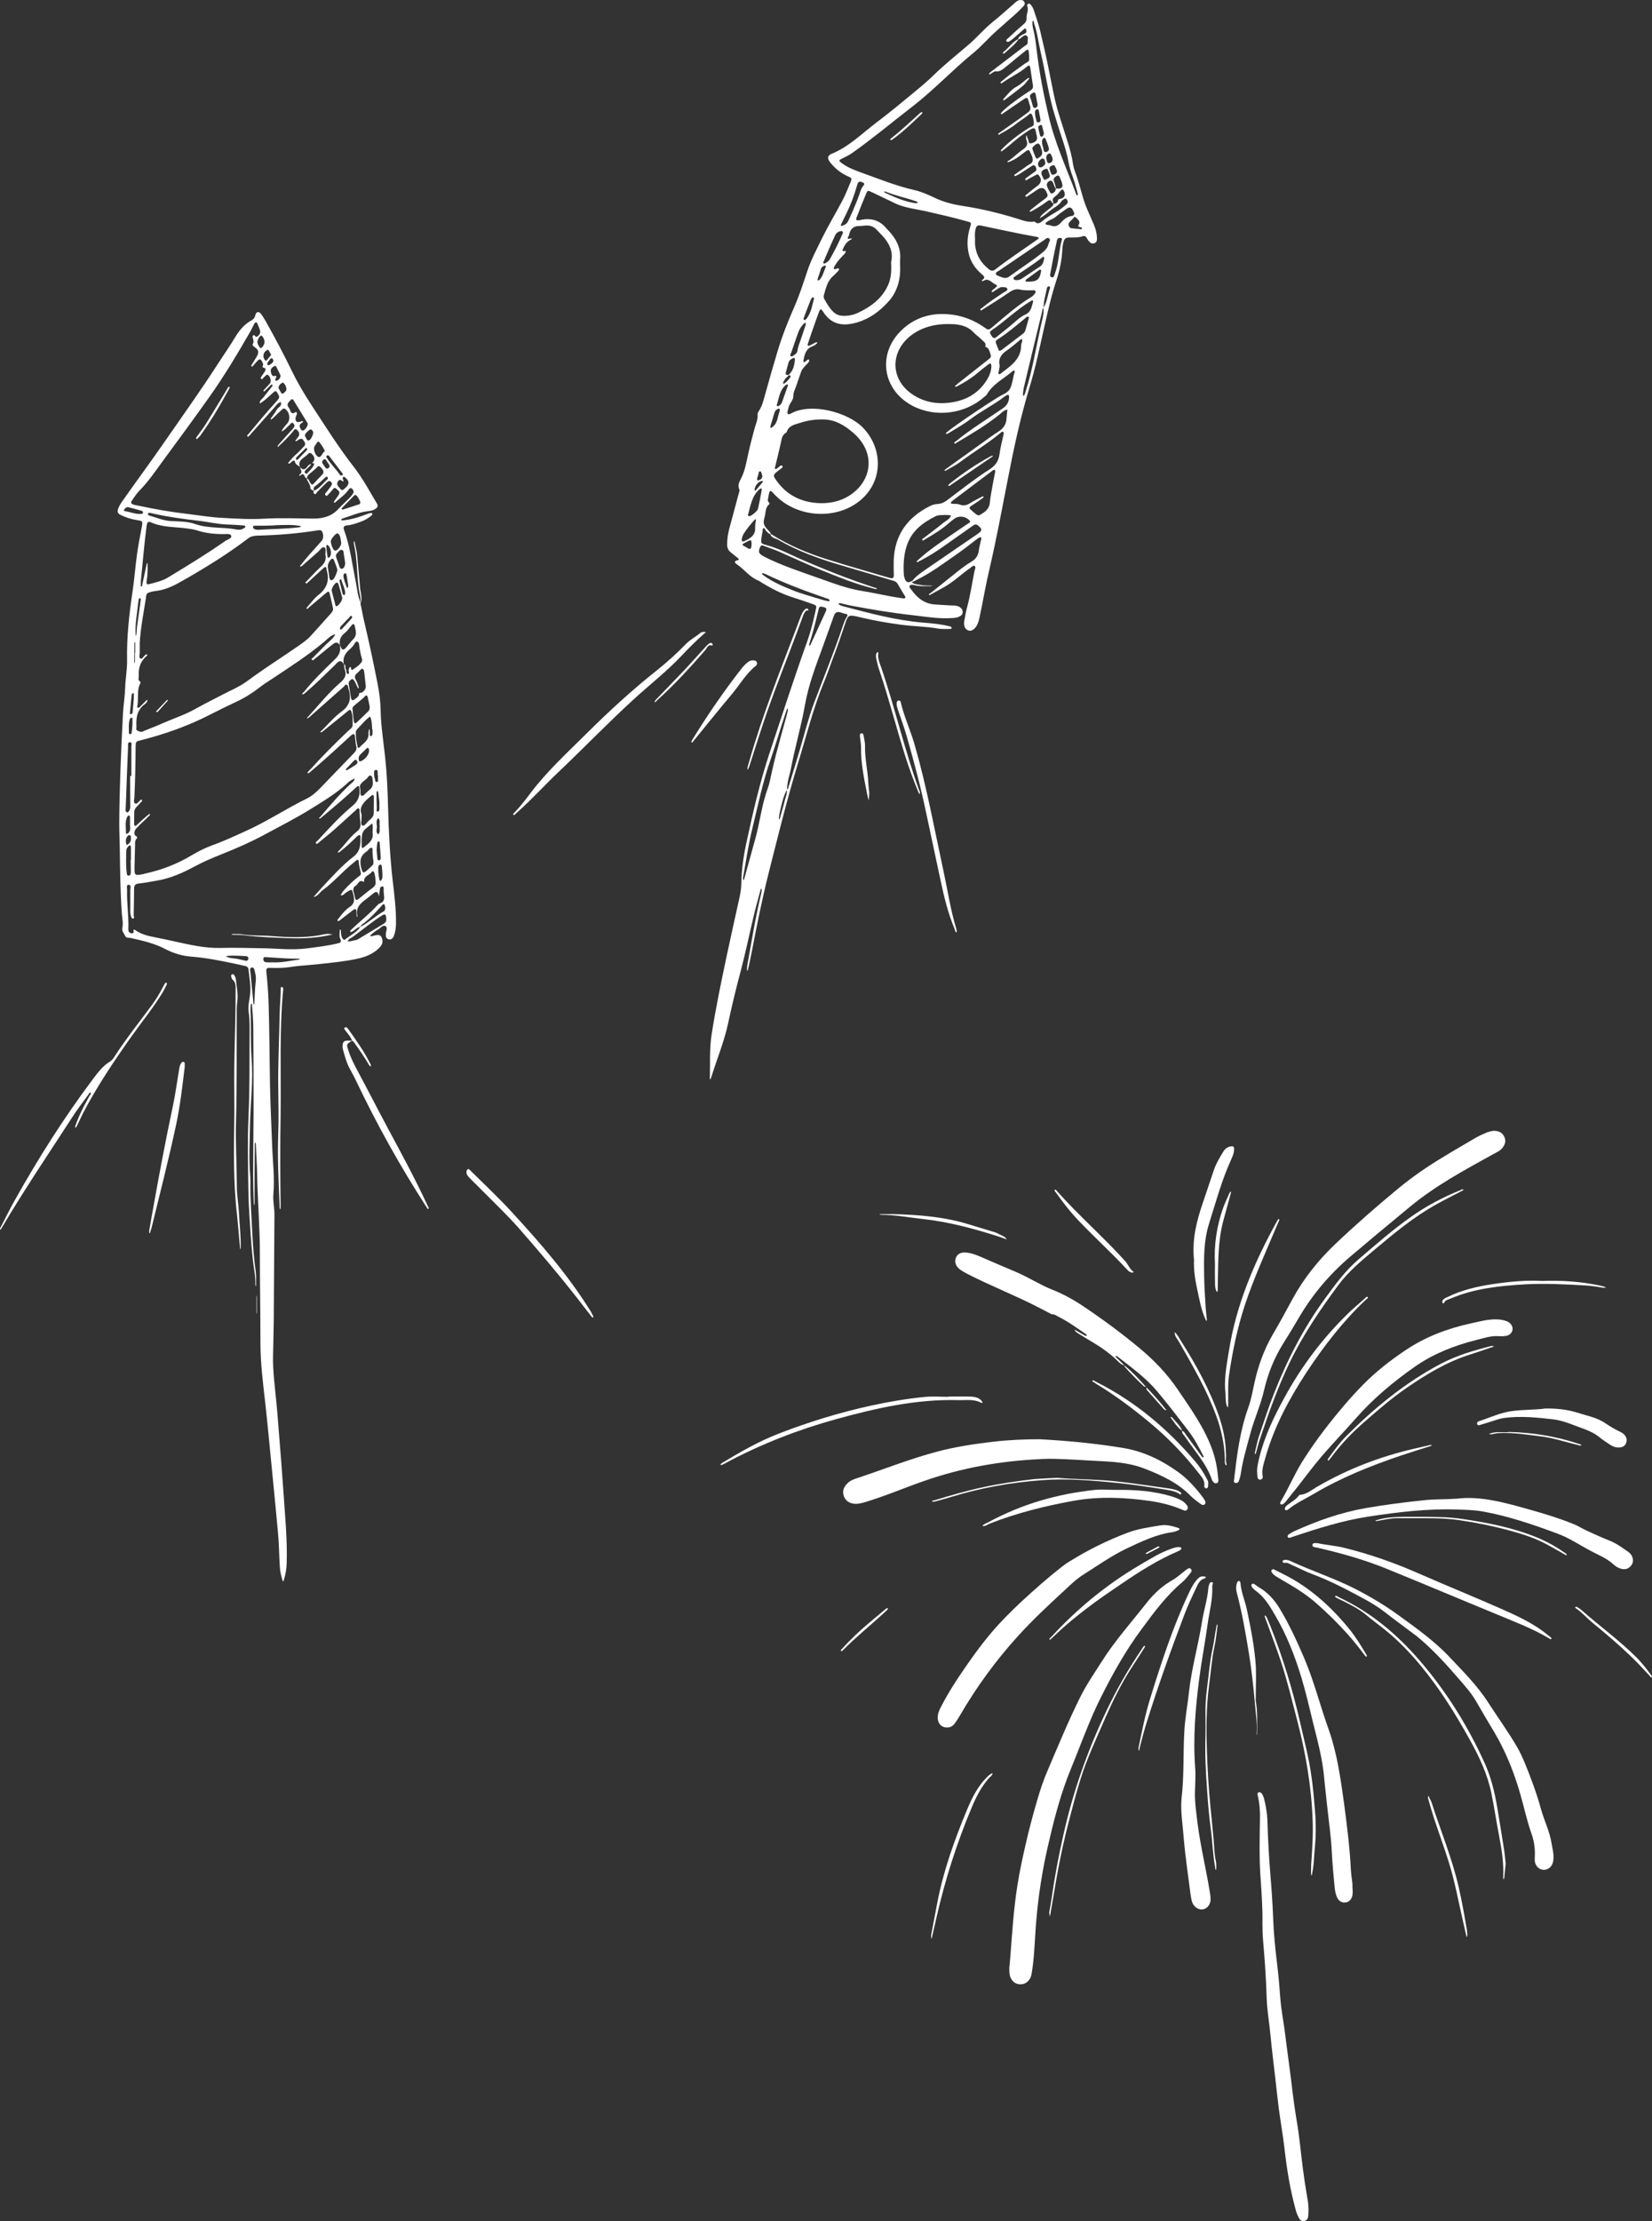 <?xml version="1.0" encoding="UTF-8"?>
<svg xmlns="http://www.w3.org/2000/svg" id="Ebene_1" width="372.123" height="500" viewBox="0 0 372.123 500">
  <rect x="0" y="0" width="372.123" height="500" fill="#333333" stroke="none"/>
  <defs>
    <style>.cls-1{fill:#fff;stroke-width:0px;}</style>
  </defs>
  <path class="cls-1" d="m205.389,130.77c.031.433.278.587.68.68,1.143.278,2.318.402,3.523.371.155,0,.309.031.433.062-.155.031-.309.062-.464.062-1.174,0-2.349.093-3.523-.216-.371-.093-.927-.216-1.143.155-.185.309.247.649.433.927,1.36,1.885,3.028,3.183,5.47,3.276,1.236.062,2.472.185,3.708.216.556,0,1.143.031,1.638.34.433.247.68.618.711,1.112,0,.525-.309.834-.773,1.051-.556.278-1.174.309-1.792.34-2.997.185-5.933-.34-8.9-.68-4.543-.494-9.054-1.267-13.566-2.101-.865-.155-1.7-.402-2.565-.587-.124-.031-.278.062-.402.124.093.093.185.247.309.309.34.155.68.247,1.02.34,5.871,1.545,11.712,3.121,17.799,3.615,1.978.155,3.986.34,5.933.834.185.062.433.093.433.34,0,.278-.278.247-.464.247-.865,0-1.761.062-2.627-.093-2.688-.464-5.408-.494-8.127-.834-2.997-.402-5.995-.896-8.961-1.607-.402-.093-.803-.185-1.205-.278-1.73-.371-1.947-.278-2.503,1.36-.958,2.874-1.947,5.748-3.028,8.56-.587,1.545-1.082,3.09-1.73,4.635-2.534,6.057-4.079,12.392-5.995,18.634-2.503,8.22-4.543,16.563-6.644,24.876-1.391,5.562-2.534,11.217-3.615,16.872-.278,1.514-.618,2.997-.958,4.512-.031.093.031.278-.155.309-.031-.093-.062-.185-.062-.309,0-.247,0-.525.031-.773.989-5.408,1.823-10.816,3.121-16.162.062-.309.124-.587.155-.896,0-.155-.062-.278-.093-.433-.062.124-.155.278-.185.402-.464,1.792-.989,3.585-1.421,5.377-1.082,4.543-2.039,9.147-3.245,13.659-.989,3.677-1.854,7.385-2.658,11.094-.896,4.11-2.503,7.942-3.739,11.928,0,.062-.031.093-.062.155-.062.155-.124.278-.155.433-.216-.124-.124-.309-.124-.464.093-3.214-.124-6.428.402-9.703.927-5.964,2.163-11.835,3.399-17.707.896-4.234,1.854-8.436,2.781-12.67.247-1.112.464-2.225.494-3.368.031-3.306.525-6.551,1.236-9.765,1.421-6.582,2.936-13.133,5.037-19.53,2.843-8.591,5.624-17.181,8.683-25.71.773-2.194,1.298-4.45,1.792-6.675.247-1.082.247-1.112-.742-1.452-1.452-.525-2.905-1.02-4.388-1.483-2.658-.834-5.099-2.132-7.478-3.615-.093-.062-.155-.124-.247-.155-1.978-.742-3.152-2.503-4.852-3.646-.525-.34-.803-.742.155-.958.464-.093.155-.371-.031-.525-.525-.433-1.051-.834-1.576-1.267-.556-.464-.773-1.02-.773-1.761,0-1.143.155-2.256.433-3.368.711-2.627,1.421-5.253,2.132-7.911.093-.34.278-.773.185-1.051-.464-1.02.031-1.823.433-2.627.896-1.761,1.174-3.739,1.607-5.624.402-1.854.896-3.677,1.391-5.531.278-1.02.773-2.009.68-3.152-.031-.216.124-.525.247-.711.834-1.205,1.112-2.658,1.514-4.017.865-3.121,1.761-6.242,2.688-9.332,1.02-3.461,2.349-6.798,3.801-10.105,1.143-2.596,2.009-5.284,2.905-7.973.896-2.719,2.225-5.191,3.461-7.725,1.391-2.812,3.028-5.5,4.481-8.282.68-1.267,1.205-2.627,1.761-3.955.433-1.02.433-1.082-.556-1.514-1.421-.649-2.658-1.576-3.677-2.781-.185-.247-.402-.464-.556-.742-.34-.618-.216-1.051.371-1.421.031-.031.093-.062.124-.062,3.955-1.576,6.922-4.604,10.228-7.107,2.997-2.256,5.902-4.666,8.776-7.046,1.421-1.174,2.843-2.379,4.172-3.677,2.503-2.441,5.253-4.604,7.911-6.891,1.792-1.545,3.306-3.368,5.161-4.882,1.73-1.391,3.368-2.874,5.037-4.326.34-.309.68-.649,1.174-.711.371-.062.742-.031.989.309.247.34.185.711-.062.989-.525.556-1.051,1.112-1.638,1.638-1.452,1.298-2.905,2.596-4.388,3.894-1.854,1.607-3.461,3.554-5.377,5.099-4.573,3.739-8.652,8.096-13.319,11.743-4.635,3.585-9.147,7.355-13.937,10.754-.803.556-1.7.958-2.565,1.391-.402.216-.371.402-.062.649,1.205.989,2.658,1.607,4.079,2.132,4.172,1.483,8.251,3.183,12.608,4.172,1.607.371,3.121,1.051,4.604,1.761,2.009.958,4.172,1.483,6.366,1.823,4.141.618,8.158,1.607,12.175,2.843,1.236.402,2.534.896,3.894.649.525.556,1.082.464,1.607,0,1.143-.958,2.441-1.669,3.708-2.441.649-.402,1.236-.896,1.823-1.391.433-.34.433-.834.062-1.205-.34-.34-.618.093-.927.247-.093.062-.185.124-.216.216-.556.927-1.545,1.329-2.318,1.947-.834.68-1.638,1.391-2.596,1.885.34-.803,1.082-1.205,1.7-1.761.525-.464,1.236-.773,1.483-1.514.464,0,.834-.247.927-.649.093-.402.216-.371.618-.464.989-.247,1.174-1.02.649-1.885-.124-.216-.278-.278-.464-.093-.402.309-.649.803-1.02,1.112-1.082.896-1.112.834-.711,2.04-.155-.155-.34-.247-.433-.433-.278-.464-.556-.525-.989-.216-1.143.865-2.379,1.638-3.646,2.318-.093.031-.216.062-.278.031-.247-.155.031-.247.093-.309.185-.185.371-.34.587-.494.927-.742,1.854-1.483,2.812-2.163.464-.34.587-.68.309-1.174-.031-.031-.031-.093-.062-.155q-.68-1.638-2.163-.587c-.711.494-1.452.989-2.194,1.452-.124.093-.278.185-.402.031s.031-.278.124-.34c.525-.433,1.02-.865,1.545-1.267.371-.278.742-.556,1.112-.834.834-.68.896-1.514.185-2.349-.185-.216-.309-.185-.525-.093-.618.34-1.267.68-1.916,1.02-.155.093-.371.34-.525.155-.216-.278.155-.433.309-.556.556-.433,1.174-.834,1.761-1.267.216-.155.433-.34.371-.618-.062-.309-.124-.618-.402-.803-.247-.155-.494,0-.711.155-.896.587-1.792,1.174-2.719,1.761-.185.124-.371.185-.556.278-.185.093-.402.278-.556.093-.155-.216.155-.309.278-.402.494-.371,1.02-.711,1.514-1.051.371-.278.773-.525,1.112-.803.433-.34,1.143-.494,1.205-1.112.093-.803-.371-1.483-.68-2.163-.155-.371-.525-.216-.773-.031-.556.402-1.082.803-1.607,1.205-.711.556-1.483.927-2.287,1.267-.093.031-.247.062-.278.031-.155-.185.062-.247.155-.278,1.174-.742,2.132-1.792,3.276-2.565.834-.556,1.236-1.174.773-2.194-.093-.185-.062-.402-.062-.618,0-.155.062-.278.093-.433.062.155.093.278.155.433s.062.309.155.433c.247.371,0,1.205.865.958.927-.247,1.36-.742,1.174-1.514-.464-1.761-.062-2.534-2.287-1.051-1.391.927-2.658,1.947-3.894,3.028-.494.433-1.051.834-1.576,1.236-.124.093-.278.216-.371.031-.031-.062.093-.247.185-.34,1.854-1.885,3.955-3.461,6.18-4.852.402-.247,1.143-.34,1.082-.958-.062-.711-.124-1.452-.494-2.07-.185-.34-.433-.155-.618.031-.865.742-1.854,1.298-2.75,2.009-1.143.896-2.349,1.638-3.646,2.318-.155.093-.34.371-.494.155-.124-.155.155-.309.309-.402,1.452-1.051,2.936-2.07,4.419-3.121.618-.433,1.236-.927,1.854-1.36.618-.402.773-.927.525-1.607-.093-.247-.155-.494-.216-.742-.34-1.205-.371-1.205-1.36-.556-1.545,1.02-3.059,2.101-4.573,3.121-.124.093-.278.185-.402.062-.031-.031.093-.247.155-.34,1.174-1.236,2.565-2.225,3.955-3.214.834-.587,1.669-1.174,2.565-1.73.464-.278.618-.618.556-1.143-.216-1.329-.402-2.658-.587-3.955-.093-.711-.464-.556-.834-.216-1.638,1.421-3.646,2.287-5.408,3.554-.124.093-.34.185-.371.155-.247-.216.031-.371.155-.464,1.669-1.452,3.492-2.719,5.284-4.017.371-.247.927-.371.927-.927,0-.68-.031-1.329-.155-1.978-.093-.402-.433-.124-.587,0-.742.556-1.452,1.143-2.163,1.73-.742.618-1.483,1.267-2.256,1.854-.711.556-1.36,1.236-2.441,1.112-.309-.031-.649.309-.958.464-.155.093-.309.309-.525.155.124-.155.185-.34.34-.433,2.534-1.947,5.068-3.863,7.602-5.809.371-.278.865-.433.803-1.02-.062-.494.247-1.143-.278-1.421-.433-.247-.834.247-1.205.494-.216.155-.371.371-.68.309h0c.185-.68.773-.896,1.329-1.174.247-.124.494-.185.525-.494.031-.185,0-.433-.093-.587-.155-.278-.371-.062-.494.062-.68.556-1.298,1.143-1.978,1.73-.34.309-.711.587-1.082.865-.247.185-.618.34-.834.062-.185-.216.124-.464.309-.618,1.143-1.051,2.256-2.101,3.43-3.09.525-.433.834-.865.803-1.545-.062-.927.556-1.792.124-2.719-.031-.093.031-.309.155-.402.185-.124.402-.124.556.062.371.371.618.834.773,1.298.494,1.514,1.051,3.028,1.421,4.573.742,3.09,1.452,6.211,2.07,9.332.68,3.337,1.236,6.675,2.287,9.919.618,1.916,1.205,3.832,1.823,5.748.556,1.73,1.02,3.461,1.267,5.253.124.834.464,1.576.711,2.349.896,2.503,1.391,5.161,2.441,7.633.494,1.174,1.02,2.349,1.545,3.554.402.958.649,1.947.68,2.997,0,.494-.062.927-.587,1.143-.525.185-.896-.062-1.205-.433-.216-.216-.371-.494-.525-.773-.216-.371-.464-.525-.896-.371-.989.34-2.039.278-3.059.278-.68,0-1.051.278-1.236.896-.185.649-.278,1.298-.309,1.978-.124,2.225-.556,4.388-1.236,6.489-1.205,3.615-2.039,7.324-2.874,11.032-1.02,4.512-1.947,9.023-3.306,13.473-2.039,6.737-3.523,13.628-4.852,20.55-1.329,6.798-2.596,13.628-4.172,20.395-.803,3.399-1.391,6.86-2.101,10.259-.185.865-.34,1.73-.834,2.472-.587.865-1.298,1.174-1.916.865-.618-.278-.958-1.02-.803-1.978.185-1.051.371-2.132.649-3.183.742-2.688,1.112-5.439,1.669-8.158.093-.371.371-.927.031-1.143s-.711.278-1.051.494c-1.947,1.36-3.646,3.028-5.717,4.203-.989.556-1.978,1.112-2.967,1.638-.155.093-.402.309-.525.155-.155-.185.185-.278.309-.371,1.73-1.391,3.461-2.75,5.191-4.141,1.329-1.082,2.658-2.132,4.11-2.997.896-.525,1.421-1.298,1.576-2.349.093-.773.309-1.514.464-2.256.062-.309.247-.68-.031-.834-.155-.093-.556.185-.803.371-1.391,1.051-2.75,2.163-4.172,3.152-3.121,2.163-6.149,4.481-9.61,6.149-.309.155-.618.402-.989.371.803-1.112,1.885-1.885,2.997-2.658,3.986-2.719,7.973-5.47,11.959-8.189,1.02-.711.989-1.082.031-1.854-.556-.464-.958-.093-1.36.185-2.07,1.452-4.141,2.905-6.18,4.357-1.638,1.174-3.337,2.256-5.099,3.183-.185.093-.34.216-.556.278-.216.093-.402.371-.68.155.124-.155.247-.309.402-.433,2.719-2.472,5.81-4.45,8.807-6.52.834-.587,1.7-1.143,2.565-1.73.216-.155.464-.309.185-.587-.896-.989-2.379-1.174-3.43-.402-.402.309-.834.618-1.205.958-1.638,1.452-3.492,2.565-5.346,3.646-.216.124-.494.433-.649.216-.185-.247.185-.402.371-.525,1.452-1.143,2.967-2.225,4.388-3.399.618-.494,1.421-.803,1.7-1.638-.865-.185-1.73-.093-2.596-.062-.309.031-.618.093-.896.247-2.936,1.452-5.408,3.337-6.489,6.644-.711,2.163-.773,4.357-.649,6.551.031.402.185.803.34,1.174.309.556.834.618,1.452.185Zm32.447-88.348c1.267.185,1.7-.216,1.391-1.236-.124-.433-.34-.834-.494-1.267-.216-.556-.525-.464-.927-.185-.433.309-.587.618-.371,1.143.216.494.309,1.051.464,1.607-.464-.371-.464-.989-.742-1.452-.124-.216-.278-.433-.587-.34-.587.155-.896.711-.711,1.267.124.34.278.649.464.958.402.803.556.803,1.205.309.216-.247.278-.494.309-.803Zm-60.227,41.995c-.031.093-.062.185-.124.278-.093.124-.216.216-.34.309-.711.742-.958,1.576-.556,1.36.587-.309.989-.865,1.391-1.36.031-.031.062-.093.062-.124.155-.556-.309-.34-.525-.402,1.143-.896,1.421-2.163,1.545-3.523.031-.34-.124-.464-.464-.309-.433.216-.834.464-.958.927-.216.803-.464,1.576-.649,2.379-.062.464.278.464.618.464Zm57.477-15.08c-.278.124-.278.402-.309.649-1.391,5.686-2.75,11.372-4.11,17.089-.062.309-.155.618-.155.896-.031.402-.185.803.031,1.205.309-.309.371-.711.494-1.082,1.545-4.79,2.318-9.765,3.399-14.678.309-1.36.742-2.688.618-4.11.803-1.329.927-2.874,1.421-4.295.062-.185.124-.464-.093-.525-.278-.093-.525.124-.556.371-.278,1.483-.772,2.936-.742,4.481Zm-57.848,108.403c.371-.124.34-.494.433-.742.803-2.596,1.607-5.191,2.379-7.818,1.082-3.646,1.978-7.324,3.306-10.908,2.163-5.717,4.481-11.372,6.428-17.15.247-.742.494-1.483.896-2.132.371-.587.278-.742-.371-.834-.34-.062-.68-.216-1.02-.309q-1.051-.309-1.421.711c-.896,2.472-1.761,4.944-2.658,7.385-1.545,4.203-3.121,8.374-3.894,12.793-.834,4.759-2.225,9.394-3.121,14.153-.309,1.607-.927,3.152-.896,4.821-.927,1.669-1.267,3.554-1.7,5.377-.062.309-.093.618-.124.896,0,.155-.093.371.124.494.031-.155.093-.278.124-.433.34-1.267.742-2.534,1.051-3.832.185-.773.587-1.576.463-2.472Zm-3.708-57.477c.093.031.216,0,.309.062,3.894,2.472,8.096,4.203,12.484,5.593,2.936.927,5.902,1.792,8.869,2.658,1.761.525,3.554,1.051,5.315,1.545.556.155.865,0,.834-.649-.031-1.082-.062-2.163-.031-3.245.185-5.779,3.09-9.765,8.158-12.299.494-.247,1.082-.433,1.638-.464.989-.031,1.761-.464,2.503-1.051,3.028-2.287,6.026-4.666,9.24-6.706,1.298-.834,2.07-1.823,2.287-3.399.185-1.514.618-3.028.927-4.543.031-.216.062-.464-.124-.556s-.371.062-.525.216c-2.936,2.441-6.211,4.388-9.27,6.675-.896.68-1.947,1.174-2.905,1.73-.155.093-.34.247-.525.062.124-.093.216-.216.34-.309,2.75-1.978,5.531-3.955,8.282-5.933,1.205-.865,2.41-1.761,3.677-2.565,1.143-.742,1.7-1.73,1.73-3.059.031-.618.124-1.205.185-1.823-.742.124-1.236.618-1.761,1.082-2.997,2.441-6.335,4.388-9.672,6.366-.155.093-.371.34-.525.124-.124-.155.155-.309.309-.402,3.306-2.719,6.984-4.944,10.476-7.355.958-.649,1.483-1.36,1.545-2.472,0-.185.031-.464-.093-.587-.216-.185-.464.031-.68.155-.093.031-.185.093-.247.155-2.441,1.885-5.253,3.245-7.725,5.13-1.452,1.082-2.997,1.978-4.543,2.905-.216.124-.433.278-.68.371-.062.031-.185-.031-.278-.062.031-.093.062-.185.124-.247.68-.525,1.391-1.082,2.101-1.576,3.152-2.225,6.366-4.388,9.641-6.428.896-.556,2.101-.896,2.596-1.854.494-.989.618-2.163.896-3.276.062-.278.34-.587.031-.834-.093-.062-.433.216-.618.371-1.916,1.607-4.234,2.75-5.531,5.037-.124.216-.371.371-.556.525-4.357,3.894-11.001,4.728-16.162,2.039-6.829-3.585-8.034-11.743-2.472-17.058,2.874-2.75,6.397-3.863,10.321-3.585,3.183.216,6.088,1.329,8.652,3.214.402.309.711.309,1.082,0,.278-.216.556-.433.834-.68,2.658-2.256,5.284-4.573,8.313-6.397.247-.155.494-.371.68-.618.155-.185.371-.402.247-.68-.124-.309-.433-.216-.649-.216-.927,0-1.854.062-2.781-.155-.989-.247-1.761.124-2.565.68-1.916,1.329-3.894,2.534-5.84,3.77-.155.093-.402.34-.525.185-.185-.278.185-.371.34-.525,1.545-1.267,3.245-2.379,4.913-3.492.309-.216.927-.371.773-.803-.185-.464-.803-.34-1.236-.371s-.742.309-1.112.494c-.402.216-.711.587-1.174.649,0-.587.618-.68.896-1.051.062-.093.155-.155.216-.216.093-.155.124-.34-.062-.402-.989-.278-1.669-1.761-2.997-.834-.062.031-.185,0-.278-.031.031-.062.031-.185.093-.216.865-.556.34-.927-.155-1.36-1.329-1.143-2.318-2.565-2.781-4.203-.556-2.04-.464-4.172.185-6.242.34-1.082.371-1.112-.649-1.391-3.059-.865-6.18-1.576-9.301-2.287-2.349-.525-4.79-.742-7.015-1.823-1.7-.834-3.43-1.638-5.161-2.472-.896-.433-.927-.464-1.329.494-.711,1.7-1.391,3.43-2.07,5.161-.247.618-.062.803.68.649,2.503-.587,4.573-.031,6.18,2.04.124.155.309.278.433.433,1.607,1.761,2.688,3.77,2.503,6.273-.062.927.031,1.854,0,2.781-.093,2.596-.958,5.006-2.719,6.891-1.885,2.07-4.11,3.739-6.86,4.573-3.43,1.02-5.964.494-7.818-2.441-.031-.031-.062-.093-.093-.124-.124-.155-.185-.402-.433-.309-.216.062-.247.309-.34.494-.309.834-.618,1.638-.896,2.472-.556,1.545-1.082,3.121-1.607,4.666-.062.185-.185.402.062.525.093.062.278-.031.433-.093.402-.216.834-.433,1.236-.649.124-.062.309-.062.371.062.031.031-.093.185-.185.247-.247.185-.494.402-.773.494-1.576.525-1.916,1.854-2.163,3.276,0,.093-.031.216.031.278.124.155.247.062.371-.031.216-.155.402-.34.587-.464.093-.093.216-.062.247.031.031.093.093.216.062.278-.124.402-.494.649-.773.958-.402.464-.865.865-1.051,1.483-.309.927-.68,1.854-.958,2.781-.278.896-.803,1.7-.803,2.75,0,.927-.927,1.607-1.082,2.565-.031.216-.124.402-.155.587-.062.309-.216.68.093.834.155.093.494-.062.711-.185,4.481-2.441,12.824-.247,16.192,3.306,4.697,4.944,4.512,12.762-1.545,16.965-5.284,3.646-13.133,3.028-17.861-1.421-.371-.34-.742-.742-1.082-1.112-.371-.402-.587-.309-.711.185s-.185,1.02-.278,1.514c-.031.155-.062.247.062.402.371.464.371.525.155.711-.494.464-.68,1.02-.742,1.638-.062.556-.185,1.112-.34,1.669-.155.618-.124,1.112.278,1.7s1.02.989,1.298,1.669c-.525-.031-.773-.433-1.112-.742-.216-.216-.309-.68-.587-.618s-.155.525-.216.803c-.124.433-.185.896-.247,1.36-.155,1.143-.124,1.298.896,1.576,2.658.68,5.068,1.947,7.571,3.059,5.562,2.441,11.186,4.666,16.934,6.551.093.031.185.062.309.093.093.031.278-.031.278.185,0,.031-.185.062-.278.062-.247-.031-.494-.093-.742-.185-3.955-.989-7.694-2.534-11.464-4.048-3.276-1.329-6.489-2.843-9.734-4.264-1.082-.464-2.225-.803-3.306-1.236-.433-.185-.618-.062-.803.371-.402.989-.309,1.329.618,1.885.525.309,1.082.556,1.638.834,3.585,1.669,7.355,2.905,11.094,4.234,3.183,1.112,6.366,2.349,9.765,2.874,2.132.34,4.234.803,6.366,1.205.896.155,1.823.309,2.75.433.155.031.34.031.433-.062.216-.185.031-.371-.062-.525-.525-.896-1.082-1.761-1.576-2.658-.247-.433-.618-.618-1.082-.742-3.801-1.112-7.571-2.256-11.372-3.368-5.099-1.483-10.074-3.245-14.647-5.933-.742-.278-1.391-.433-1.576-1.143Zm11.372-6.984c2.719.031,5.222-.68,7.355-2.379,3.77-2.967,4.759-8.065,1.174-12.237-.371-.433-.773-.834-1.205-1.205-1.885-1.638-3.955-2.936-6.551-3.028-1.885-.062-3.708.185-5.47.773-1.174.371-2.534.587-2.997,2.039-.031.093-.124.155-.216.216-.68.402-.865,1.082-1.02,1.823-.402,1.916-.896,3.801-1.329,5.686-.062.185-.185.433,0,.587.185.124.34-.093.494-.185.371-.216.773-.865,1.112-.433.247.309-.494.618-.803.927-.062.062-.155.124-.247.185-1.082.865-1.112.989-.309,2.132,2.441,3.43,5.84,5.006,10.012,5.099Zm28.677-40.327c-3.615-.031-6.767,1.082-8.961,3.059-4.203,3.77-3.801,9.61.896,12.762,2.812,1.885,5.902,2.318,9.147,1.761,3.368-.587,6.026-2.256,7.787-5.253.494-.865.834-1.761.865-2.781,0-.185,0-.464-.124-.587-.155-.155-.371-.031-.525.093-.803.618-1.638,1.236-2.41,1.916-1.421,1.205-2.997,2.163-4.635,3.028-.124.062-.371.155-.402.124-.216-.247.124-.309.216-.433.185-.185.371-.34.587-.494,2.132-1.7,4.264-3.368,6.428-5.068.896-.68.896-.742.525-1.792-.185-.556-.371-1.082-1.051-1.205.34-.773-.309-1.143-.711-1.545-.649-.649-1.421-1.174-2.039-1.854-1.174-1.174-2.627-1.545-4.172-1.7-.587,0-1.174-.031-1.421-.031Zm-12.855-13.937c.649-2.688-.742-4.821-2.719-6.737-.155-.155-.278-.309-.433-.464-.618-.711-1.391-1.051-2.318-1.051-.556,0-1.112.124-1.7.124-1.36-.031-2.07.742-2.287,2.009-.031.247-.896,1.174.433.773.155-.062.247.155-.031.278-.834.402-1.36,1.082-1.7,1.916-.124.34-.525.834.402.618.247-.062.093.402-.062.587-.834.896-1.73,1.761-2.318,2.874-.093.185-.247.371-.124.556.155.247.371.062.525,0,.185-.062.402-.216.556,0,.124.185,0,.402-.155.525-.371.371-.711.773-1.082,1.082-1.36,1.143-1.669,2.781-2.132,4.357-.093.309-.031.618.124.896.587,1.02,1.174,2.07,2.039,2.874.618.587,1.36.865,2.225.865,1.174.031,2.256-.185,3.306-.68,2.843-1.329,5.315-3.121,6.706-6.088.742-1.545.865-3.276.742-5.315Zm18.912-5.284c0,.402-.031.834,0,1.236.185,2.349,1.267,4.172,3.09,5.624.525.433.958.464,1.483.062,3.059-2.379,6.273-4.481,9.425-6.706.155-.124.433-.216.309-.433-.062-.124-.34-.185-.525-.216-1.421-.278-2.843-.494-4.234-.803-2.781-.556-5.531-1.143-8.282-1.73-.649-.124-.958.093-1.112.68-.216.742-.216,1.514-.155,2.287Zm-5.439,59.393c-.031.278.155.278.309.278.556.062,1.174-.031,1.669.185.927.371,1.669.124,2.441-.371.834-.525,1.7-.927,2.565-1.391.124-.062.309-.155.402,0,.031.031-.124.247-.247.309-.587.433-1.174.865-1.761,1.236-1.607,1.051-1.545.803-.031,2.132.155.124.34.247.494.371.247.155.494.185.742.031.989-.618,2.009-1.205,2.163-2.596s.402-2.75.649-4.11c.185-1.02.402-2.009.587-3.028.031-.124-.062-.278-.093-.433-.124.031-.309.062-.402.124-3.09,2.318-6.149,4.635-9.24,6.953-.093.093-.155.216-.247.309ZM232.551,5.402c.031.247.062.649.155,1.051.464,1.638.618,3.337.834,5.006.587,4.944,1.545,9.858,2.688,14.709,1.391,6.026,3.986,11.65,6.149,17.428.062.155.062.402.34.371.031,0,.093-.278.031-.433-.216-.803-.402-1.576-.649-2.379-.464-1.452-1.082-2.874-1.36-4.419-.34-1.978-.927-3.894-1.576-5.809-.525-1.545-.989-3.121-1.483-4.697-1.514-4.759-2.132-9.734-3.276-14.555-.494-2.132-.742-4.357-1.483-6.458-.062-.185-.031-.525-.216-.525-.185.031-.124.34-.154.711Zm-65.171,192.177c.031.155-.093.402.155.587.062-.185.124-.371.185-.587.803-2.874,1.576-5.748,2.379-8.622.958-3.368,1.36-6.86,2.41-10.198.278-.927.68-1.823.865-2.781.464-2.163.958-4.326,1.514-6.458.742-2.843,1.545-5.655,2.318-8.498.093-.402.216-.803.278-1.205.031-.093-.062-.247-.093-.34-.062.093-.124.185-.155.278-.124.278-.216.587-.309.865-1.174,3.461-2.163,6.953-3.368,10.414-1.73,4.944-2.781,10.074-4.017,15.173-.927,3.708-1.483,7.509-2.163,11.372Zm58.837-135.009c.618.031.927-.155,1.205-.371,2.472-1.823,5.099-3.461,7.478-5.408.618-.525,1.112-1.082,1.267-1.854.093-.433.587-.896.185-1.236-.433-.371-.834.124-1.205.371-3.399,2.287-6.798,4.604-10.167,6.891-.247.155-.649.278-.649.618,0,.433.464.464.773.618.464.185.896.34,1.112.371Zm6.273,5.037c-.124.062-.247.124-.371.216-3.152,1.885-5.748,4.512-8.776,6.551-.68.464-.155.865.062,1.298.309.525.649.556,1.112.155.989-.803,2.009-1.607,2.997-2.41,1.112-.896,2.132-2.009,3.43-2.596,1.329-.587,1.421-1.761,1.761-2.874.062-.185 0-.309-.216-.34Zm-7.293,11.372c.124-.062.278-.093.402-.185,1.638-1.236,3.276-2.472,4.913-3.739.309-.216.433-.556.525-.927.185-.68.402-1.391.587-2.07.062-.247.278-.556.062-.711-.309-.216-.556.124-.773.309-2.009,1.638-3.924,3.306-6.119,4.697-.309.185-.618.433-.464.865.216.587.464,1.143.68,1.7.031.062.124.062.185.062Zm-.247,4.728c-.062.185-.124.433.093.525.093.031.309-.062.402-.155,2.132-1.669,4.543-3.121,4.573-6.304,0-.34.185-.68.247-1.051.031-.124-.031-.278-.062-.433-.124.062-.278.124-.402.216-.958.773-1.885,1.607-2.905,2.318-1.174.803-2.009,1.669-1.761,3.245.124.525-.093,1.082-.185,1.638Zm-35.321-32.848c.587-.216,1.143-.433,1.421-1.082.309-.742.711-1.483,1.02-2.225.556-1.329,1.112-2.627,1.576-3.986.185-.587.34-1.143.742-1.638.464-.556.402-.649-.216-.927-.68-.278-.927.031-1.082.618-.618,2.225-1.421,4.388-2.441,6.458-.402.773-.773,1.576-1.143,2.349-.124.185-.216.371.124.433Zm52.378-2.812c-.093-.185-.185-.433-.309-.68q-.494-1.051-1.391-.402c-.834.587-1.7,1.143-2.472,1.823-.587.525-1.36.68-1.978,1.143-.155.124-.371.216-.34.433.062.247.309.247.494.278.216.031.433.031.618.093,1.02.433,1.73.093,2.41-.68.649-.742,1.421-1.329,2.472-1.452.278-.031.433-.216.494-.556Zm-70.208,80.962c-.093.062-.155.093-.216.155.124.093.216.216.34.309,1.947,1.452,4.172,2.41,6.397,3.306,2.07.865,4.264,1.421,6.428,2.101.587.185,1.174.34,1.792.464.124.031.278-.062.402-.124-.093-.124-.155-.247-.278-.34s-.278-.093-.433-.155c-4.697-1.638-9.363-3.337-13.875-5.531-.185-.031-.371-.124-.556-.185Zm56.488-66.531c0,.433.155.494.278.525.587.155,1.112.031,1.607-.278,1.36-.896,2.719-1.823,4.079-2.719.68-.433.834-1.143.958-1.854.031-.093,0-.216-.031-.278-.124-.155-.278,0-.371.062-1.978,1.545-4.11,2.874-6.18,4.295-.124.154-.309.247-.34.247Zm-42.613-3.121c.494-.216.989-.525,1.267-1.02,1.02-1.823,1.978-3.677,2.812-5.624.093-.185.185-.402.062-.556-.185-.247-.464-.124-.711-.062-.464.155-.803.433-.989.896-.216.525-.494,1.02-.711,1.545-.649,1.452-1.267,2.905-1.885,4.357-.062.155-.185.34.155.464Zm50.895,2.318c0,.031-.031.124-.031.216,0,.278.124.494.433.556.216.031.402-.124.464-.309.155-.433.278-.865.433-1.298.68-2.225.68-4.543,1.298-6.767.031-.124.124-.278,0-.402-.185-.155-.371-.124-.587-.093-.464.093-.494.494-.556.834-.525,2.349-.989,4.759-1.452,7.262Zm-54.14,83.681c.062-.093.124-.155.155-.247,1.143-2.503,2.287-5.006,3.461-7.54.216-.494.062-.803-.464-.865-.464-.093-.989-.433-1.174.402-.618,2.627-1.267,5.253-2.101,7.818-.031.093-.031.216-.031.309 0.0.155.062.185.155.124Zm-13.689-29.14c.433.031,1.885-1.143,2.009-1.7.309-1.391.587-2.781.834-4.203.031-.124-.062-.278-.093-.402-.124.062-.278.124-.402.216-1.73,1.514-2.009,3.708-2.596,5.748 0.0.216.062.309.247.34Zm12.793-43.231c-.031-.124-.062-.247-.062-.34-.124.062-.278.093-.371.185-.649.618-1.082,1.36-1.36,2.194-.494,1.391-.989,2.812-1.452,4.203-.093.309-.464.742-.124.958.247.185.618-.216.927-.402.309-.216.525-.525.556-.865.093-.896.464-1.669.742-2.503.371-1.143.772-2.318,1.143-3.43Zm-11.248,44.004c0,.062,0-.031-.031-.124-.124.062-.278.124-.371.247-.834.958-1.669,1.947-2.349,3.028-.216.34-.34.742-.433,1.143-.124.494.155.742.587.525,1.267-.587,2.503-1.267,2.41-2.997-.031-.556.093-1.112.185-1.823Zm64.461-82.878c-.031-.155-.155-.494-.247-.834-.34-1.143-.711-1.236-1.607-.433-.247.216-.433.464-.309.773.216.618.433,1.236.711,1.823.062.185.278.371.494.185.464-.309,1.082-.556.958-1.514Zm8.467,17.459c.062,0,.433.155.494-.093.093-.309-.309-.309-.556-.371-.371-.093-.309-.278-.155-.525.464-.803-.278-1.236-.68-1.638-.371-.371-.587.34-.896.556-.247.185-.433.433-.618.649-.278.402.031,1.174.525,1.236.618.062,1.174.124,1.885.185Zm-11.434,11.835c1.823,0,2.441-.556,2.719-2.287.031-.155.062-.34-.093-.402-.124-.031-.309.031-.402.124-.958.68-1.885,1.36-2.843,2.07-.093.062-.124.247-.185.402.093.031.185.062.278.093h.525Zm-54.294,23.238c-.031-.031-.062-.124-.062-.124-.124.031-.278.062-.371.124-1.36,1.082-1.545,2.719-1.978,4.203-.062.185-.216.433,0,.556.278.155.464-.093.649-.247s.371-.371.433-.618c.464-1.236.865-2.503,1.329-3.77-0-.031-0-.062-0-.124Zm28.8-40.883c.093-.031.278-.062.464-.093-.062-.216-.247-.309-.464-.371-2.225-.773-4.543-1.236-6.737-2.132-.155-.062-.309-.093-.433.031.124.093.247.185.371.247,2.163,1.02,4.326,1.947,6.798,2.318Zm-30.685,46.878c.062-.34.093-.587-.093-.649-.155-.031-.371.093-.556.216-.309.216-.464.556-.556.896-.278.927-.556,1.854-.834,2.781-.031.124-.062.371,0,.402.216.124.34-.124.494-.216,1.174-.865,1.082-2.349,1.545-3.43Zm5.717-20.58c.155-.155.371-.278.494-.494.927-1.298,1.143-2.843,1.545-4.295.031-.155-.031-.309-.216-.34-.093,0-.216.062-.247.124-.124.155-.247.34-.309.525-.525,1.329-1.051,2.688-1.545,4.017-.062.185-.093.402.278.464Zm52.409-48.515c-.155-.773-.278-1.545-.433-2.287-.093-.464-.371-.525-.773-.278-.402.278-.68.556-.402,1.143.216.494.309,1.051.494,1.607.093.278.155.649.556.556.371-.062.587-.34.556-.742Zm2.781,16.038c-.124-.34-.185-.711-.34-1.02-.124-.247-.155-.68-.556-.556-.464.155-1.02.309-1.02.958,0,.34.185.68.34.989.124.247.185.68.618.464.371-.185.865-.309.958-.834Zm-1.761-7.973c-.124.865.247,1.391.309,2.009.031.278.155.68.525.618.402-.062.803-.371.68-.865-.185-.742-.464-1.452-.773-2.163-.155-.34-.433-.155-.587.062-.093.154-.154.34-.154.34Zm-48.701,28.399c0-.031,0-.124-.124-.185-.093-.031-.216-.031-.278,0-.278.155-.556.309-.68.587-.278.834-.556,1.669-.803,2.472-.031.093.062.185.062.278.124-.062.309-.093.402-.185.742-.803.927-1.916,1.421-2.967Zm52.038-21.291c.031-.433-.216-.773-.371-1.143-.124-.34-.371-.494-.711-.309-.278.155-.711.278-.587.773.093.309.155.587.278.865.093.216.216.494.556.433.371-.093.711-.216.834-.618Zm-4.944-13.442c0,.742.155,1.267.309,1.823.062.247.124.525.464.464s.525-.309.464-.649c-.124-.649-.247-1.298-.371-1.947-.031-.216-.155-.402-.402-.371-.185.031-.371.185-.433.402-.031.155-.031.309-.031.278Zm-63.843,97.278c0-1.082-.093-1.112-1.082-.587-.216.124-.433.247-.68.371-.278.155-.402.309-.062.525.216.124.464.216.68.371.773.525,1.112.525,1.143-.68Zm65.048-84.856c.556-.062,1.205-.649,1.112-1.051-.093-.371-.062-.865-.556-.958-.402-.062-1.143.803-1.082,1.267.062.371.155.711.525.742Zm2.04-3.152c-.618.124-.896.865-.587,1.638.093.216.124.556.433.556.371,0,.742-.216.834-.556.155-.587-.155-1.082-.433-1.576,0-.062-.155-.062-.247-.062Zm-1.236-4.543c-.124-.464-.216-.927-.34-1.36-.062-.216-.031-.587-.402-.494-.309.062-.587.309-.525.618.093.587.247,1.174.402,1.761.031.124.216.247.34.247s.278-.124.371-.247c.062-.155.093-.34.155-.525Zm-63.41,77.192c-.124-.309-.216-1.051-.464-1.082-.433-.093-.371.525-.494.865-.124.278-.185.587-.247.865-.031.247.124.371.371.278.371-.155.742-.309.834-.927Zm-1.669,3.306c.031-.031.093-.031.124-.062.556-.649,1.112-1.298,1.638-1.947.093-.124-.093-.247-.247-.216-.803.155-1.576,1.112-1.607,1.978,0,.062.062.155.093.247Z"></path>
  <path class="cls-1" d="m81.165,135.745c.309,1.267.494,2.596.803,3.863,1.112,4.697,2.132,9.425,3.059,14.184.402,2.009.68,4.079.711,6.119.062,3.554.649,7.076,1.02,10.599.402,3.677.556,7.385.649,11.094.155,5.655.433,11.31,1.082,16.934.371,3.152.773,6.335.711,9.549-.031.896-.155,1.73-.464,2.565-.185.525-.525.927-1.143.803-.649-.124-.711-.649-.68-1.205.031-.618.464-1.452-.062-1.761-.618-.371-1.143.464-1.7.773-.309.155-.618.371-.896.587-.309.247-.618.525-.927.803.402.216.773,0,1.174-.093.587-.093,1.143-.216,1.452.464.402.927.185,1.576-.371,2.194-1.947,2.07-4.512,2.565-7.107,2.997-2.905.464-5.809.742-8.745,1.02-1.391.124-2.781.216-4.141.433-1.576.247-3.183.278-4.79.216-.587-.031-.896.093-.803.896.247,2.194.402,4.419.494,6.613.216,6.489.216,12.979.34,19.468.093,4.264.309,8.529.464,12.793.124,3.739.618,7.509.278,11.248-.124,1.514.247,2.967.247,4.481-.062,7.942-.093,15.853-.155,23.794-.031,2.627-.093,5.253-.155,7.88-.093,3.77.464,7.478.803,11.217.155,1.73.309,3.492.433,5.222.402,4.975.803,9.95,1.143,14.925.34,5.191.865,10.352.68,15.574-.031,1.236-.247,2.441-.618,3.646-.031.155-.124.278-.185.433-.062-.124-.093-.247-.155-.402-.309-.989-.525-2.009-.587-3.028-.155-2.503-.155-5.037-.402-7.54-.34-3.801-.711-7.571-1.082-11.372-.371-3.677-.711-7.385-1.082-11.063-.216-2.318-.464-4.604-.711-6.891-.525-4.512-1.082-8.992-1.082-13.535,0-6.644-.124-13.288-.124-19.932,0-5.964-.494-11.928-.618-17.892-.031-2.256-.216-4.512-.278-6.767,0-.155-.062-.309-.093-.433-.216.124-.155.309-.155.464-.031,4.079-.062,8.127-.062,12.206,0,.155.031.309,0,.464-.031.34.093.68-.093.989-.031-.309-.093-.618-.093-.927-.062-2.009-.124-4.017-.124-6.026,0-4.543.062-9.054.093-13.566,0-6.489,0-12.979-.062-19.468,0-1.638-.155-3.276-.278-4.944,0-.185.031-.402-.185-.494-.062.155-.124.278-.124.433-.031.402-.031.834-.031,1.236.155,3.585-.031,7.2.247,10.816.371,4.944-.278,9.858-.371,14.802-.062,3.77-.278,7.509.031,11.279.031.525.062,1.02.062,1.545-.062,3.924.247,7.818.433,11.712.155,2.874.371,5.748.773,8.591.124.958.031,1.947.062,2.936,0,.093-.031.185-.062.309-.031-.093-.093-.216-.093-.309.031-1.329-.124-2.658-.34-3.986-.464-3.214-.649-6.428-.865-9.672-.185-2.658-.34-5.346-.371-8.004-.062-5.346-.216-10.723.031-16.069.278-6.119.216-12.237.247-18.386,0-1.792.062-3.585-.216-5.408-.185-1.236.155-2.472.309-3.677.247-1.978-.124-3.894-.34-5.809-.062-.494-.34-.711-.773-.803-.803-.155-1.607-.371-2.41-.525-3.214-.68-6.428-1.329-9.734-1.576-1.978-.155-3.986-.742-5.748-1.669-2.503-1.329-5.191-1.916-7.911-2.534-.402-.093-.927.093-1.205-.464s-.773-1.112-.649-1.7c.247-1.112,0-2.163-.093-3.214-.34-4.821-.402-9.672-.464-14.493-.031-2.009-.124-4.017-.124-6.026.062-8.189.402-16.378.834-24.536.093-1.947.433-3.894.494-5.84.062-2.163.494-4.264.433-6.428-.093-5.068.464-10.074,1.205-15.08.433-2.905.649-5.84,1.051-8.745.278-1.978.68-3.955,1.051-5.933.247-1.329.247-1.421-1.082-1.607-1.236-.185-2.41-.556-3.523-1.082-.834-.371-.989-.742-.68-1.576.34-.865.896-1.576,1.421-2.318,2.936-4.172,5.964-8.251,8.869-12.453,4.017-5.809,8.127-11.526,11.959-17.459,1.391-2.163,2.874-4.264,4.203-6.489.896-1.452,2.009-2.75,3.554-3.585.494-.278.742-.618.865-1.174.216-.834.773-.927,1.298-.247.402.525.742,1.112,1.082,1.7,2.07,3.677,4.048,7.416,5.902,11.217,1.298,2.688,2.843,5.253,4.481,7.756,3.028,4.604,5.933,9.27,9.332,13.628,2.039,2.596,3.585,5.5,5.284,8.343.371.618.062.989-.402,1.267-.494.309-1.051.402-1.607.464-2.009.216-3.863,1.082-5.779,1.669-.124.031-.216.216-.309.309.155.031.278.093.433.093,1.638-.155,3.245-.587,4.79-1.174.494-.185.958-.371,1.452-.494.124-.031.278.093.433.124-.062.124-.062.309-.155.402-.803.68-1.669,1.174-2.658,1.514-.958.34-1.947.68-2.967.773-.68.062-.865.371-.618,1.051,1.36,3.677,1.792,7.602,2.596,11.434.34,1.7.433,3.461,1.205,5.068l-.155-.093Zm-11.063-31.303c-.309.68-1.02.989-1.421,1.607-.124.216-.031.402.124.525.124.124.309.093.402-.031.556-.618,1.205-1.143,1.514-1.916.185-.433-.247-.309-.433-.371.093-.124.216-.216.309-.34.402-.556.247-1.205-.433-1.792-.494-.433-.711.062-1.02.309-.371.278-.711.587-1.082.865q-.927.711-.494,1.885c-.34-.464-1.051-.556-1.143-1.267-.062-.34-.34-.247-.587-.093-.309.185-.525.711-.927.464-.093-.062.402-.525.618-.803.278-.34.587-.68.927-.989.742-.618,1.421-1.36,2.07-2.07.494-.525.031-.958-.216-1.36-.247-.402-.556-.309-.927-.155-.309.124-.494.525-.896.371.185-.247.371-.494.525-.742.093-.124.216-.216.278-.371.309-.556-.031-1.051-.371-1.391-.464-.464-.742.124-.958.402-.958,1.143-2.009,2.194-3.121,3.214-.093.093-.155.247-.34.155.062-.124.093-.278.185-.371,1.082-1.236,2.194-2.472,3.306-3.677.402-.433.464-.834.062-1.205-.433-.371-.587.185-.834.371-.618.464-1.02,1.205-1.823,1.452.309-.711.865-1.267,1.36-1.854.742-.927.464-2.565-.556-3.214-.278-.185-.494-.031-.68.155-.68.618-1.36,1.267-2.009,1.916-.155.124-.309.216-.464.34-.155-.216.031-.371.155-.525.371-.556.834-1.082,1.112-1.669.278-.587,1.298-.803.927-1.761-.742.216-1.112.865-1.576,1.391-1.823,2.009-3.615,4.079-5.439,6.119-.124.124-.278.402-.464.247-.216-.185.031-.371.155-.494,2.07-2.503,4.141-4.975,6.335-7.385.773-.865.803-.958.278-1.854-.34-.618-.464-.618-1.02-.124-.587.525-1.143,1.051-1.73,1.545-.371.309-.803.587-1.236.896-.155-.68.464-.958.773-1.36.649-.865,1.36-1.7,2.009-2.534.093-.124.093-.309-.062-.402-.031-.031-.185.062-.247.124-.433.433-.865.865-1.329,1.298-.062.062-.216.155-.247.155-.185-.124-.093-.278.031-.371.433-.494.927-.958,1.36-1.483.309-.402.093-1.421-.371-1.792-.433-.371-.587.155-.865.309-.278.155-.433.773-.773.494-.278-.216.155-.618.34-.927.155-.278.371-.494.525-.773.185-.278.185-.711-.155-.773-.433-.093-.464-.185-.309-.525.124-.247,0-.494-.124-.742-.34-.773-.618-.834-1.174-.247-.309.34-.618.711-.927,1.051-.093.093-.216.278-.34.124-.124-.124-.031-.278.062-.402.34-.556.711-1.112,1.051-1.7.618-1.02.556-1.576-.402-2.225-.402-.278-.618-.433-.34-.896.093-.155.093-.402.062-.618-.031-.34-.309-.803-.155-1.02.34-.556.525.278.834.216.093-.031.185-.093.247-.124.618-.464.742-.927.433-1.7-.155-.371-.309-.773-.464-1.143-.185-.402-.464-.371-.68-.031-.34.618-.618,1.298-.989,1.916-2.874,5.006-5.84,9.95-9.178,14.647-3.492,4.913-7.046,9.765-10.63,14.616-1.576,2.163-3.09,4.388-4.975,6.304-.68.68-1.236,1.514-1.792,2.318-.371.525-.216.803.402.989.34.093.711.155,1.051.216,3.708.803,7.478,1.452,11.248,1.885,2.565.309,5.099.742,7.664.865,3.09.155,6.149.371,9.27.185,3.739-.216,7.509-.062,11.279-.031,2.009,0,3.955-.464,5.439-2.039.834-.896,1.761-1.73,2.627-2.596.278-.278.556-.618.773-.958.278-.402.155-.803-.185-1.112-.402-.371-.649.031-.865.309-.742,1.051-1.823,1.761-2.75,2.596-.124.124-.278.34-.494.124-.031-.031.093-.247.185-.371.309-.464.68-.896.958-1.391.371-.649-.247-.927-.587-1.267-.371-.402-.618-.093-.865.216-.155.216-.309.433-.494.587-.34.278-.68.989-1.02.711-.464-.371.216-.742.433-1.112.216-.34.525-.649.742-.989.216-.309.34-.649.031-.958-.34-.34-.649-.185-.927.062-.773.742-1.545,1.514-2.287,2.287-.155.155-.155.525-.525.34-.309-.155-.216-.433-.185-.68,1.329-.525,2.101-1.73,3.121-2.627.093-.062.093-.309.031-.402-.124-.247-.34-.155-.494-.031-.773.742-1.576,1.452-2.441,2.101-.34.247-.185.649-.185.989-.278-.185-.803-.402-.773-.587.062-.896-.711-1.483-.834-2.287.494.185.556.68.803,1.051.247.34.433.556.803.155.618-.68,1.236-1.36,1.885-2.009.494-.494.34-.989-.371-1.7-.525-.556-.773.093-1.082.34-.433.34-.834.742-1.298,1.082-.402.278-.649.649-.711,1.112-.216-.031-.371-.155-.433-.371-.185-.494-.464-.803-.958-.34-.062.062-.185.155-.216.155-.185-.124-.062-.278.062-.34.68-.556.093-1.082,0-1.638.525.556,1.02.742,1.576,0,.185-.34.525-.618.958-.711Zm11.063,104.231c-.742.031-1.143.68-1.7.958-.185.093-.402.278-.556.093-.124-.185.124-.34.247-.464,1.916-1.854,4.048-3.492,5.871-5.5.124-.155.309-.309.494-.371,1.02-.309,1.112-1.051.958-1.947-.062-.464-.062-.927-.062-1.391,0-.185.031-.464-.216-.494-.278-.062-.525.155-.587.402-.093.433-.124.896-.185,1.36-.031.155-.031.309-.062.464-.031-.155-.062-.309-.093-.433q-.34-.896-1.082-.309c-.556.433-1.112.927-1.7,1.36-1.236.896-2.379,1.854-2.009,3.646.031.124-.031.309-.062.464-.031-.155-.093-.278-.093-.433-.031-.371,0-.711-.062-1.082-.031-.34-.278-.402-.556-.247-.247.155-.494.371-.742.556-.865.649-1.7,1.329-2.565,1.978-.062.062-.216.093-.278.031-.216-.093-.093-.247,0-.371.773-1.02,1.607-2.07,2.658-2.781,1.082-.711,1.082-1.576.834-2.658-.34-1.452-.309-1.421-1.607-.618-.402.247-.68.773-1.267.68.185-.494.494-.896.834-1.267.958-1.02,1.916-1.978,3.028-2.843.309-.247.773-.433.68-.927-.185-.896-.464-1.792-.494-2.719,0-.216-.216-.34-.433-.185-.247.185-.494.371-.711.587-2.441,1.916-4.419,4.326-6.922,6.149-.711.525-1.143,1.421-2.101,1.576.618-.68,1.205-1.391,1.823-2.07,2.287-2.441,4.512-4.975,7.169-7.015,1.638-1.267,1.607-2.843,1.576-4.543,0-.371-.278-.402-.525-.216s-.464.402-.68.618c-1.112,1.082-2.256,2.132-3.461,3.059-.124.093-.34.216-.371.185-.124-.155.031-.247.124-.371,1.391-1.421,2.534-3.152,4.11-4.388.649-.494.896-1.082.803-1.854-.093-.803-.124-1.638-.185-2.472-.031-.309.093-.711-.185-.865-.309-.155-.525.247-.742.433-1.545,1.391-3.028,2.781-4.573,4.141-1.143,1.02-2.349,1.978-3.554,2.967-.216.185-.525.587-.742.34-.278-.278.185-.494.371-.68,2.503-2.719,5.006-5.47,7.88-7.849,1.329-1.112,1.669-2.349,1.483-3.925-.031-.155-.031-.371-.124-.433-.216-.124-.371.062-.525.185-1.267,1.143-2.503,2.287-3.801,3.399-1.36,1.174-2.75,2.318-4.141,3.492-.124.093-.34.247-.371.216-.216-.247.093-.309.185-.433,2.132-2.503,4.264-5.006,6.675-7.262.402-.371.958-.68,1.051-1.329-.587.216-1.112.525-1.576.958l-.216.216c-2.441,2.225-5.284,3.925-8.065,5.655-3.399,2.101-6.984,3.925-10.537,5.84-3.09,1.669-6.304,3.059-9.549,4.357-2.07.834-4.079,1.669-6.026,2.719-2.688,1.452-5.439,2.688-8.467,3.214-1.421.247-2.843.525-4.264.68-.68.062-.989.402-.989,1.112,0,2.009-.062,4.017-.093,6.026,0,.247.278.68-.124.742-.309.062-.464-.371-.525-.68-.093-.34-.124-.711-.124-1.082,0-1.545.031-3.09,0-4.635,0-.433.34-1.236-.433-1.205-.464,0-.278.773-.278,1.205-.093,2.936.402,5.84.278,8.807,0,.247.031.494.247.711.309.309.989.247.958-.093-.031-.464-.155-.773.433-.371,1.267.865,2.688,1.236,4.172,1.514,1.607.309,3.214.68,4.821,1.02,3.368.742,6.706,1.514,10.198,1.421,3.028-.093,6.057.031,9.116.062,3.43.031,6.891.494,10.321.031,2.287-.309,4.604-.556,6.86-1.112.556-.124.989-.278.618-1.02-.278-.556-.155-1.205-.124-1.823,0-.093.062-.278.093-.278.216-.031.155.155.155.278.062.556,0,1.112.34,1.638.185.278.309.587.68.278,1.113-.896,2.503-1.514,3.368-2.781,1.854-.958,3.368-2.441,5.191-3.461.402-.216.464-.68.402-1.082-.031-.185-.093-.464-.216-.556-.185-.124-.371.093-.494.247-1.267,1.36-2.472,2.75-3.955,3.894-.34.247-.773.494-.927.958Zm-3.708-59.022q-.587-1.421-1.638-.34c-.124.124-.216.216-.309.34-2.256,2.194-4.481,4.388-6.86,6.428-.155.124-.464.278-.494.278-.216-.309.124-.402.278-.556,2.132-2.658,4.573-5.037,7.015-7.385.958-.927,1.391-1.854,1.082-3.121.093.124.185.247.247.371q.34.989,1.051.247c.587-.618,1.082-1.36,1.7-1.978,1.051-1.02.556-2.07.34-3.152-.062-.278-.309-.402-.587-.124-.525.618-.989,1.329-1.607,1.823-.958.742-1.329,1.638-1.082,2.812q-.587-1.051-1.576-.309c-.402.309-.803.649-1.205.958-.958.773-1.916,1.576-2.874,2.349-.185.155-.433.464-.649.278-.278-.247.124-.433.247-.556.958-.989,1.947-1.978,2.936-2.967.711-.711,1.607-1.298,2.07-2.256-1.082.216-1.761,1.051-2.534,1.7-3.646,3.059-7.602,5.593-11.557,8.22-1.082.711-2.163,1.391-3.183,2.194-1.607,1.236-3.306,2.287-5.13,3.121-1.916.896-3.801,1.823-5.686,2.781-5.006,2.596-10.29,4.45-15.729,5.84-1.112.278-1.143.247-1.174,1.421-.031,3.801-.093,7.602-.278,11.434-.031.494-.278,1.174.185,1.391.402.216.742-.433,1.112-.711.093-.093.216-.247.371-.124.155.124.062.278-.062.402-.309.34-.618.68-.958,1.02-.371.371-.68.773-.68,1.329,0,.865-.031,1.761-.031,2.627,0,.155.031.371.124.433.185.124.371-.031.525-.185.742-.711,1.514-1.391,2.287-2.07.185-.155.402-.278.587-.433.155.402-.216.525-.402.711-.371.433-.803.803-1.205,1.174-.494.464-.958.927-1.421,1.421-.494.525-.587,1.391-.155,1.669.587.371.34.464.093.803s-.216.773-.216,1.205c-.031,1.638-.093,3.306-.124,4.944-.031,2.009.031,2.039,1.947,1.669.093-.031.185-.062.309-.093,3.801-.803,7.385-2.194,10.723-4.203,1.36-.803,2.812-1.545,4.295-2.101,2.627-.927,5.13-2.101,7.664-3.245,4.79-2.132,9.178-5.068,13.906-7.385,1.143-.556,2.132-1.452,3.028-2.379,2.565-2.627,5.068-5.284,7.602-7.88.402-.402.618-.865.494-1.391-.185-.742-.216-1.514-.309-2.287-.093-.649-.371-.711-.896-.247-1.638,1.483-3.245,2.997-4.913,4.481-1.452,1.298-2.936,2.596-4.419,3.863-.093.093-.34.216-.371.185-.216-.216.062-.34.155-.494.124-.155.278-.278.433-.433,2.688-2.997,5.531-5.809,8.436-8.591.433-.402,1.082-.742,1.051-1.452-.031-1.02.093-2.07-.34-3.059-.155-.34-.371-.309-.587-.124-.247.185-.464.402-.711.587-1.73,1.391-3.43,2.781-5.161,4.172-.124.093-.371.216-.371.185-.216-.247.093-.309.216-.433,1.452-1.452,2.812-3.059,4.45-4.264,1.978-1.421,2.225-3.121,1.545-5.222-.093-.278-.031-.649-.34-.803-.371-.155-.494.247-.711.433-2.596,2.287-5.161,4.573-7.756,6.86-.155.124-.34.216-.494.309-.093-.247.155-.34.278-.464,2.349-2.596,4.543-5.346,7.2-7.633,1.02-.865,1.514-1.761.958-3.09-.124-.309-.062-.711-.093-1.082.433.278.155.803.371,1.112.247.371.031,1.143.494,1.112.494-.031,0-.711.185-1.082.093-.185.185-.494.309-.494.247-.031.155.278.216.433.062.124.093.34.278.216.742-.464,1.452-.958,2.009-1.638.402-.494.062-1.082-.062-1.607-.124-.556-.216-1.112-.34-1.669-.093-.525,0-1.329-.556-1.452-.402-.093-.618.742-.989,1.082-.216.216-.402.464-.649.649-1.174.989-1.638,2.101-1.329,3.492Zm-45.982-4.882v2.163c0,.433-.247,1.112.155,1.298.464.216.68-.494,1.051-.742.124-.093.309-.247.371-.185.278.185,0,.371-.124.464-1.298,1.143-1.761,2.596-1.669,4.264.031.464-.278,1.02.278,1.391.155.093.124.278.062.402-.865,1.638-.309,3.461-.68,5.161-.031.124-.031.34.155.371.124,0,.309-.062.402-.185.494-.464.927-.958,1.421-1.421.062-.062.185-.309.309-.062.031.062-.031.185-.093.278-.124.155-.216.371-.371.464-1.854,1.267-2.132,3.121-2.009,5.161v.155c-.216.742.34.773.803.958.464.155.803-.124,1.174-.278,1.452-.556,2.874-1.143,4.295-1.761,2.256-.989,4.635-1.761,6.798-2.967,1.947-1.082,3.894-2.07,5.871-3.09,2.039-1.082,4.203-1.947,6.088-3.337,3.708-2.75,7.633-5.222,11.434-7.849.958-.68,1.947-1.36,2.75-2.225,1.576-1.7,3.09-3.461,4.635-5.161.34-.371.525-.742.402-1.267-.247-.989-.433-2.009-.68-2.997-.185-.711-.309-.742-.896-.247-1.298,1.082-2.596,2.194-3.894,3.276-.124.124-.278.402-.433.216-.124-.155.124-.34.247-.494.803-.896,1.483-1.885,2.41-2.596,1.947-1.514,2.534-3.337,1.823-5.655v-.155c-.031-.155-.031-.371-.124-.433-.185-.124-.371.031-.525.155-1.174,1.082-2.349,2.163-3.523,3.245-.155.124-.34.371-.494.216-.247-.185.062-.34.185-.464,1.082-1.112,2.101-2.256,3.245-3.306.773-.711,1.205-1.514.989-2.565-.093-.587.278-1.483-.247-1.73s-.958.587-1.421.989c-1.205,1.051-2.379,2.101-3.585,3.152-.093.093-.34.216-.371.185-.247-.216.062-.34.155-.464.525-.68,1.082-1.36,1.669-2.039.989-1.112,2.009-2.225,2.967-3.337.402-.464.402-1.421.093-2.009-.247-.464-.649-.371-1.082-.309-4.481.711-8.992,1.082-13.504,1.174-.803.031-1.514.155-2.163.68-4.666,3.554-9.672,6.613-14.771,9.518-1.607.927-3.276,1.761-5.099,2.132-.618.124-1.236.155-1.823.309-1.082.278-1.174.371-1.267,1.421-.525,3.399-1.205,6.737-1.391,10.136Zm.247-13.998v.556c.031.247-.093.68.093.711.278.031.216-.371.278-.618.309-1.421.587-2.812.896-4.234.031-.155.062-.278.124-.433.216.093.124.309.124.464.062,1.236-.031,2.472-.216,3.708-.062.525.093.742.68.556,1.391-.371,2.781-.68,4.048-1.421,4.388-2.658,8.807-5.346,13.01-8.282.494-.34,1.545-.556,1.298-1.205-.185-.525-1.205-.309-1.854-.34-2.009,0-4.017-.216-5.933-.865-.68-.216-1.391-.278-2.132-.402-2.688-.371-5.47-.216-8.034-1.329-.773-.34-.927-.155-1.082.773-.556,4.172-.865,8.313-1.298,12.361Zm21.569-11.557c.865.124,1.329-.062,1.761-.371.124-.093.309-.185.216-.34-.062-.124-.247-.216-.371-.216-1.298-.093-2.565-.185-3.863-.216-2.101-.093-4.172-.587-6.273-.834-3.368-.402-6.737-.834-10.043-1.576-.34-.093-.711-.155-1.051-.216-.155-.031-.309.062-.34.247s.093.309.247.34c1.638.464,3.183,1.174,4.913,1.267,1.854.093,3.77.062,5.5.68,3.183,1.082,6.489.618,9.301,1.236Zm31.303,79.17c-.031-.68-.093-1.267-.278-1.885-.124-.433-.371-.494-.618-.155-.525.711-1.761.834-1.669,2.039,0,.155-.062.155-.185.093-1.02-.525-1.174.618-1.73.927s-.649.865-.433,1.483c.124.34.155.711.247,1.051.185.773.371.834.958.34.989-.803,1.978-1.638,3.028-2.379.556-.433.803-.896.68-1.514Zm-2.194-43.88c-.124-1.051-.216-1.916-.309-2.781-.062-.464-.031-1.051-.494-1.174-.185-.062-.587.494-.896.742l-.216.216c-.556.433-.711.927-.309,1.576.278.464.433,1.051.618,1.576.031.093,0,.247-.031.278-.185.093-.185-.124-.216-.216-.309-.525-.464-1.143-.865-1.638-.216-.247-.402-.278-.649-.062-.278.247-.556.494-.494.896.185,1.112.34,2.225.556,3.337.062.34.34.494.68.247.525-.402,1.174-.711,1.143-1.514.68.031,1.082-.371,1.36-.896.124-.247.093-.525.124-.587Zm1.514,9.919c-.247-.834,0-2.039-.556-3.121-.896.618-1.576,1.452-2.318,2.225-.216.216-.402.464-.618.68-.185.185-.278.433-.278.711-.031,1.082.185,2.132.402,3.214.062.247.278.309.433.124.865-.958,2.225-1.607,2.009-3.245,0-.093.031-.216.031-.309.031-.185.093-.402.124-.587.185.155.124.34.155.525v.618c.031.185-.031.464.216.464.216,0,.34-.216.371-.433.031-.155.031-.371.031-.865Zm-54.603,10.259h.278v-6.613c0-.34.247-.989-.34-.989-.525,0-.402.649-.402.989-.185,4.573-.371,9.147-.525,13.689,0,.371-.185.865.247,1.112.278.185.711-.433.773-1.143.031-.155,0-.309,0-.464-.031-2.163-.031-4.388-.031-6.582Zm53.954-15.667c-.124-.556-.247-1.329-.433-2.07-.093-.371-.309-.556-.649-.185-.649.742-1.483,1.267-2.194,1.916-.278.247-.618.464-.587.865.062.958.185,1.947.309,2.905.062.371.34.525.649.185.865-.803,1.7-1.638,2.565-2.472.278-.247.402-.587.34-1.143Zm-1.823,24.32v.649c.031.649-.278,1.669.185,1.854.525.216.989-.711,1.483-1.112.556-.464,1.082-.927,1.082-1.761,0-1.174.031-2.349.031-3.523,0-.155-.031-.371-.124-.433-.185-.124-.371.031-.525.155-1.329,1.174-2.843,2.318-2.132,4.172Zm5.562,23.547c-.031-1.112-.247-1.267-1.143-.68-.896.587-1.792,1.205-2.627,1.854-1.236.927-2.441,1.854-3.677,2.781-.433.34-1.02.464-1.236,1.051.587.124,1.082-.155,1.638-.216.247-.031.525-.124.711-.247,1.916-1.143,3.832-2.318,5.748-3.461.433-.278.649-.587.587-1.082Zm-2.905-13.195c-.124-.649-.185-1.514-.185-2.379,0-.155-.031-.371-.124-.433-.185-.093-.402.031-.556.155-.247.247-.464.556-.773.742-1.576,1.082-1.421,2.565-.958,4.079.124.464.371.742.865.34.464-.402.927-.803,1.36-1.236.34-.247.464-.618.371-1.267Zm-17.521-99.658c-.093.865.309,1.174,1.143.896.093-.031.185-.124.278-.124.093-.031.185.031.278.031-.031.093-.062.185-.124.247-.185.155-.433.278-.587.494-.247.309.185,1.329.587,1.36.525.031,1.391-1.236,1.112-1.7-1.02-1.7-2.101-3.399-3.121-5.099-.155-.278-.371-.371-.618-.124-.587.587-1.112,1.02-.433,1.823.371.433.309,1.761,1.514.927.124-.093.34.216.278.433-.093.247-.216.525-.309.834Zm17.367,92.828v-1.051c0-.216-.155-.494-.34-.278-.742.742-1.854,1.205-2.039,2.379-.155.834-.093,1.73-.093,2.596,0,.278.093.556.433.278,1.112-.865,2.349-1.7,2.009-3.43-0-.124.031-.216.031-.494Zm-9.24-53.923c.247.958.525,2.101.834,3.245.031.185.124.402.402.247.464-.216,1.267-1.421,1.143-1.885-.247-1.051-.556-2.07-.865-3.09-.062-.216-.185-.34-.433-.278-.402.155-1.082,1.143-1.082,1.761Zm-12.422-14.709c-.525.031-1.02.093-1.545.093-1.082.031-2.163.031-3.214.031-.216,0-.464,0-.525.216-.062.278.155.494.402.587.216.093.494.124.742.124,3.121-.216,6.242-.185,9.332-.587.124-.031.247-.093.371-.124-.124-.062-.247-.185-.402-.185-1.669-.309-3.43-.185-5.161-.155Zm18.85,59.331c.155.742-.155,1.391.34,1.576.433.155.711-.464,1.082-.711.247-.185.433-.433.68-.618.711-.525.834-1.267.711-2.07-.062-.402-.031-.958-.402-1.112-.433-.185-.649.371-.927.649-.773.68-1.854,1.236-1.483,2.287Zm-51.698,16.007h.062v-2.781c0-.155-.031-.371-.093-.433-.216-.093-.371.062-.525.216-.247.278-.433.587-.433.958-.031,1.638-.124,3.276.093,4.913.031.278.031.711.433.68.494,0,.464-.464.494-.803 0-.896-.031-1.823-.031-2.75Zm45.394-67.798c-.402.093-1.051,1.174-.989,1.761.062.556.124,1.112.247,1.669.093.525,0,1.329.525,1.421.464.062.803-.649,1.02-1.174.433-1.112.433-1.082.216-1.7-.185-.525-.371-1.051-.587-1.576-.093-.278-.216-.402-.433-.402Zm-13.473,90.882c2.163.093,4.017-.371,5.871-.618.093,0,.278.031.278-.155,0-.031-.185-.062-.278-.062-2.41.031-4.821-.185-7.231-.34-.278-.031-.68-.062-.68.371-.031.371.155.742.587.773.556.062,1.112.031,1.452.031Zm15.513-94.466c-.216-.68-.031-1.607-.803-2.101-.278-.155-1.329.989-1.514,1.576-.155.464.34,1.916.742,2.225.124.093.278.093.433.031.494-.185,1.143-1.112,1.143-1.73Zm.896,4.697c-.093-.711-.185-1.391-.309-2.039-.062-.402,0-.958-.464-1.051-.433-.093-.68.402-.958.649-.34.309-.464.649-.278,1.112.247.68.494,1.36.711,2.039.093.247.216.494.525.464.247-.031.464-.216.587-.464.093-.278.124-.525.185-.711Zm3.399-13.844c-.185-.525-.464-1.02-.834-1.452-.155-.185-.34-.216-.525-.062-.927.927-1.854,1.885-2.781,2.843-.062.062-.093.216-.062.247.062.062.185.124.278.093,1.205-.371,2.441-.773,3.646-1.174.216-.062.278-.247.278-.494Zm-23.547,107.754c.062-.618,0-1.236-.155-1.823-.124-.494-.185-1.267-.711-1.174-.649.093-.34.865-.309,1.298.185,2.256.433,4.512.649,6.737,0,.155.062.309.093.433.031-.185.124-.371.124-.556.062-1.638.124-3.276.309-4.913Zm15.574-119.187c-.34-.865-.803-1.514-1.329-2.132-.124-.155-.278-.031-.371.093-.216.278-.433.556-.618.865-.402.618.155,2.194.865,2.441.093.031.216.031.278,0,.587-.278.587-1.051,1.174-1.267Zm4.172,6.582c0,.185-.062.309-.309.093s-.464-.402-.773-.093c-.278.34-.464.68-.216,1.112.093.185.216.34.371.494.556.68.68.68,1.329.093.989-.896.989-1.576-.062-2.441-.124-.093-.278-.155-.402-.031-.062.062-.124.185-.124.247.031.155.093.309.185.525Zm-14.153-23.64c-.309-.649-.649-1.329-.989-2.009-.093-.155-.247-.185-.402-.124-.433.216-.834.556-.834,1.02,0,.494.278,1.298.649,1.236.989-.185.556.247.402.649-.062.185-.031.494.247.402.494-.154.865-.525.927-1.174Zm-34.177,29.666c-.433-.124-.742.093-1.02.433-.155.216-.155.371.124.433,1.205.155,2.349.711,3.615.618.185,0,.433-.031.464-.278.031-.247-.155-.371-.34-.433-.927-.278-1.854-.525-2.843-.773Zm44.715-11.712c-.185.093-.309.247-.185.464.834,1.452,2.101,2.565,3.028,3.955.124.185.371.155.556.031s.062-.278-.031-.402c-.989-1.298-1.978-2.596-2.967-3.894-.124-.062-.216-.185-.402-.155Zm9.394,66.5c-.062-.216.031-.525-.278-.618-.216-.062-.34.185-.494.309-.402.402-.803.773-1.205,1.174-.371.34-.433.803-.34,1.267.031.247.155.34.402.247.989-.34,1.916-1.514,1.916-2.379Zm-51.451-33.868c0-.155.093-.433-.155-.464s-.278.247-.309.433c-.093.711-.216,1.421-.278,2.132-.216,1.823-.525,3.646-.402,5.5,0,.155.031.309.062.464.031-.155.124-.278.124-.433.062-.803.093-1.638.247-2.441.247-1.73.464-3.461.711-5.191Zm24.258,80.622c0-.34-.216-.464-.494-.494-.556-.062-1.112-.062-1.7-.093-.958-.031-1.947-.093-2.905.093.834.525,1.792.433,2.719.618.587.124,1.205.309,1.792.402.433.062.556-.216.587-.525Zm-26.668-30.191v-1.576c0-.124-.062-.371-.155-.402-.216-.031-.371.124-.464.309-.587,1.174-.247,2.41-.309,3.615,0,.062.124.216.155.216.155-.031.278-.093.402-.185.649-.649.34-1.452.371-1.978Zm30.314-108.526c0-.649-.494-1.514-.773-1.483-.34.031-.896,1.051-.834,1.514.062.556.618,1.421.834,1.298.494-.371.711-.865.773-1.329Zm25.247,114.336c.062.649.093,1.236.155,1.854.031.216.093.464.309.464.278,0,.464-.247.464-.494-.062-1.174-.155-2.318-.247-3.492,0-.124-.031-.34-.247-.278-.124.031-.278.185-.278.309-.093.556-.124,1.112-.155,1.638Zm-15.296-92.21c.494-.093,1.174-1.545.958-2.009-.278-.556-.587-.618-1.051-.185-.216.185-.433.402-.618.649-.371.494.062.834.247,1.236.093.216.247.34.464.309Zm-6.829-11.866c.185.371.402.803.68,1.236.062.124.247.124.402.031.34-.278.803-.556.711-1.082-.062-.494-.278-.958-.68-1.298-.062-.062-.216-.062-.278,0-.371.247-.742.494-.834,1.112Zm-32.879,75.802v-1.112c0-.155.062-.464-.278-.402-.124.031-.278.155-.309.278-.34,1.051-.216,2.132-.216,3.183,0,.093.216.278.309.247.124,0,.309-.185.309-.278.093-.587.124-1.205.185-1.916Zm56.303,33.528c-.031-.556-.062-.989-.124-1.452-.031-.247-.062-.587-.371-.525-.247.031-.433.309-.433.587,0,.494-.031,1.02.062,1.514.093.525.031,1.112.371,1.607.68-.494.464-1.174.494-1.73Zm-55.994-39.307v-.773c0-.185.093-.464-.155-.494-.216-.031-.34.247-.34.433-.124,1.267-.247,2.565-.371,3.832-.031.185-.062.464.216.464.216,0,.371-.216.371-.433.093-.989.185-2.009.278-3.028Zm30.932-77.439c-.216-.402-.371-.711-.556-1.02-.093-.124-.247-.124-.402-.031-.773.433-1.02,1.329-.556,2.07.124.185.278.402.464.247.402-.402.711-.865,1.051-1.267Zm24.381,100.646c-.062-.494-.155-1.329-.247-2.132-.031-.124-.124-.247-.216-.371-.062.124-.185.247-.185.402,0,1.174,0,2.379.062,3.554,0,.247-.185.711.216.742.309,0,.371-.433.371-.742-0-.402-0-.773-0-1.452Zm-7.385-7.138c.062,0,.124,0,.155-.031.68-.433,1.391-.834,2.039-1.298.309-.216.34-.649.031-.927-.247-.216-.464.031-.649.185-.556.587-1.112,1.174-1.669,1.761-.154.124-.093.247.093.309Zm7.478,12.546c-.216-.556.247-1.267-.371-1.761-.556.556-.309,1.267-.278,1.885.031.587-.371,1.298.309,1.761.556-.556.185-1.236.34-1.885Zm-.402-10.908c0-.185,0-.34-.031-.494-.155-.433.216-1.267-.464-1.205-.556.031-.371.834-.371,1.329,0,.155.031.309.093.433.185.309,0,.989.494.958.464-.062.216-.649.278-1.02Zm-8.436-33.281c.093-.031.216-.062.278-.124.711-.773,1.452-1.545,2.163-2.349.155-.155.247-.402.062-.556-.309-.247-.371.124-.525.278-.494.494-.989.989-1.452,1.514-.247.247-.525.464-.649.834-.031.154-.031.309.124.402Zm-2.472-36.927c-.155-.278-.34-.618-.587-.927-.185-.247-.309-.742-.773-.402-.309.216-.433.556-.185.896.216.34.433.68.68.989.124.155.371.124.556.031.185-.124.34-.247.309-.587Zm-.649,17.861c-.031.124-.124.247-.093.371.062.742.155,1.514.278,2.256,0,.093.062.185.124.278.124-.062.278-.093.371-.185.525-.587.247-2.287-.464-2.688-.093-.031-.155-.031-.216-.031Zm-44.097,65.975c-.031-.185.062-.525-.216-.618-.371-.124-.556.185-.711.433-.309.494-.247,1.051-.124,1.607,0,.062.185.124.216.093.587-.309.865-.803.834-1.514Zm48.268-55.314c-.124-.834-.494-1.7-.803-2.565-.062-.155-.093-.433-.371-.34-.062.031-.124.278-.093.433.216.896.433,1.792.649,2.688.062.185.155.433.402.402.216-.062.185-.34.216-.618Zm.649-1.73c-.093-.68-.216-1.421-.34-2.163-.031-.185-.093-.433-.371-.371-.216.062-.34.247-.34.464,0,.927.464,1.73.711,2.627.031.093.124.155.185.216.062-.062.124-.155.155-.216.031-.185,0-.34,0-.556Zm-48.021,15.389h.062v-2.163c0-.155-.062-.278-.093-.433-.031.155-.093.278-.093.433,0,1.391-.031,2.781-.031,4.172,0,.093.062.216.093.309.031-.093.062-.185.062-.309.031-.68-0-1.329-0-2.009Zm38.812-45.92c0-.031,0-.093-.031-.124-.124-.124-.278-.093-.402.031-.649.649-1.298,1.267-1.947,1.916-.155.155-.278.309-.124.525.216.278.371,0,.494-.093.649-.649,1.267-1.298,1.916-1.978.031-.093.062-.185.093-.278Zm-8.745-18.85c.278,0,1.082-.618,1.112-.896.031-.247-.062-.525-.278-.649-.216-.124-.371.093-.494.216-.216.278-.433.587-.587.896-.062.185 0.0.371.247.433Z"></path>
  <path class="cls-1" d="m227.36,442.907c.062-.773.185-1.73.247-2.719.402-5.284.742-10.568,1.576-15.791.494-3.152,1.174-6.273,1.885-9.363.742-3.214,1.576-6.397,2.503-9.549.68-2.379,1.452-4.728,2.441-6.984,2.318-5.439,4.573-10.908,7.2-16.223,1.421-2.905,3.276-5.593,5.006-8.313,2.967-4.666,6.644-8.776,10.043-13.102,1.638-2.101,3.615-3.924,5.995-5.253.68-.371,1.236-.896,1.854-1.36.371-.278.711-.587,1.082-.865.34-.216.711-.587,1.082-.155.34.402-.031.773-.278,1.082-.525.618-1.02,1.298-1.638,1.823-3.615,3.028-6.397,6.798-9.178,10.568-3.615,4.852-6.551,10.105-9.24,15.482-2.132,4.264-3.832,8.776-5.593,13.226-.649,1.638-1.329,3.245-1.947,4.882-1.916,5.13-3.245,10.414-4.45,15.729-1.205,5.315-2.039,10.692-2.503,16.131-.34,3.677-.371,7.385-.896,11.063-.093.556-.155,1.143-.309,1.669-.402,1.174-1.298,1.823-2.41,1.823-1.082-.031-1.854-.618-2.287-1.73-.185-.618-.216-1.236-.185-2.07Z"></path>
  <path class="cls-1" d="m336.566,254.562c1.143.031,1.916.464,2.318,1.421.402.896.124,1.7-.464,2.441-.556.711-1.391,1.02-2.163,1.452-6.428,3.554-12.917,7.046-18.634,11.773-4.573,3.77-9.116,7.54-13.628,11.372-4.604,3.955-8.467,8.529-11.526,13.813-1.112,1.916-2.287,3.801-3.461,5.686-2.039,3.276-3.43,6.798-4.295,10.537-.773,3.368-2.256,6.52-3.121,9.858-.773,2.874-1.638,5.748-2.07,8.683-.093.618-.247,1.205-.464,1.792-.124.371-.494.556-.896.402-.278-.093-.216-.433-.185-.68.649-5.47,1.298-10.939,3.183-16.162.68-1.854.989-3.77,1.421-5.686.834-3.801,2.132-7.416,4.079-10.785,1.576-2.658,3.028-5.377,4.512-8.096,2.534-4.635,5.81-8.714,9.641-12.361,4.604-4.357,9.363-8.529,14.246-12.546,3.152-2.596,6.489-4.882,9.981-6.984,2.318-1.421,4.697-2.781,7.046-4.172.927-.556,1.916-.989,2.905-1.421.587-.185,1.143-.309,1.576-.34Z"></path>
  <path class="cls-1" d="m234.22,323.998c6.798.371,12.855.989,18.85,1.978,4.604.773,8.683,2.781,12.453,5.5,2.101,1.545,3.801,3.461,5.346,5.5.155.216.309.402.433.649.185.309.402.649.093.989s-.68.155-.958-.062c-.742-.556-1.514-1.082-2.163-1.73-2.905-2.997-6.582-4.697-10.383-6.18-3.677-1.452-7.509-1.607-11.372-1.792-2.967-.155-5.964-.371-8.931-.433-1.7-.062-3.399.062-5.099.155-8.096.525-16.007,1.978-23.701,4.604-4.635,1.576-9.116,3.523-13.813,4.944-.834.247-1.669.494-2.565.402-1.051-.124-1.854-.587-2.287-1.607-.433-1.082-.155-2.009.618-2.843.494-.556,1.112-.896,1.823-1.143,6.149-2.009,12.175-4.45,18.448-6.119,4.172-1.112,8.467-1.761,12.762-2.256,3.708-.433,7.447-.556,10.445-.556Z"></path>
  <path class="cls-1" d="m253.255,307.342c-.494-.062-.834-.34-1.174-.649-1.947-1.978-4.234-3.554-6.613-4.913-.896-.525-1.73-1.082-2.596-1.607-.371-.216-.68-.433-.834-.865.742.433,1.514.865,2.256,1.298.185.093.371.216.525,0,.031-.031-.155-.247-.278-.309-2.009-1.391-4.017-2.843-6.211-3.924-.433-.216-.865-.587-1.421-.494-.927-.494-1.854-.989-2.781-1.452-5.346-2.781-10.97-4.944-16.316-7.694-.587-.309-1.174-.649-1.7-1.051-.896-.711-1.143-1.761-.773-2.596.371-.834,1.174-1.236,2.318-1.112.989.093,1.916.402,2.812.773,2.75,1.174,5.47,2.379,8.22,3.523,2.843,1.174,5.439,2.905,8.313,4.048,2.596,1.02,5.006,2.379,7.324,3.955,4.234,2.843,8.313,5.871,12.237,9.116,3.368,2.781,6.335,5.871,8.776,9.487,2.936,4.326,6.026,8.622,7.787,13.628.742,2.101,1.112,4.264,1.298,6.489.031.371.062.773-.371.896-.402.124-.68-.124-.896-.464-.062-.093-.124-.185-.155-.278-1.236-3.677-3.894-6.458-5.964-9.579-.309-.464-.803-.834-.803-1.452.525.093.68.587.958.927,1.205,1.607,2.349,3.245,3.523,4.852.062.093.278.247.309.216.155-.124.062-.278,0-.402-.989-1.978-2.039-3.924-3.399-5.686-2.318-2.997-4.604-6.026-7.076-8.931-2.565-3.028-5.748-5.284-8.807-7.694-.124-.093-.278-.216-.402-.093-.124.124.062.247.155.34.587.525,1.174,1.113,1.761,1.7Z"></path>
  <path class="cls-1" d="m213.392,388.891c-1.236.031-2.07-.773-2.163-2.009-.062-1.02.34-1.916.803-2.781,1.267-2.472,2.75-4.852,4.295-7.138,2.194-3.245,4.45-6.428,6.984-9.425,2.101-2.472,4.388-4.759,6.767-6.984,2.905-2.688,5.871-5.315,8.992-7.756.556-.433,1.143-.865,1.761-1.236,4.203-2.627,8.622-4.821,13.257-6.551,2.318-.865,4.79-1.205,7.231-1.607,1.391-.247,2.75.124,4.079.556.124.031.247.155.34.247-.093.093-.185.278-.34.309-.433.155-.865.34-1.329.402-3.739.525-7.076,2.163-10.414,3.739-3.337,1.607-6.366,3.77-9.518,5.748-1.638,1.02-2.997,2.349-4.388,3.646-3.585,3.306-7.169,6.644-10.445,10.259-4.975,5.47-9.301,11.403-13.01,17.768-.371.618-.742,1.236-1.174,1.823-.402.587-.989.989-1.73.989Z"></path>
  <path class="cls-1" d="m294.756,497.325c-.031.556,0,1.143-.093,1.7-.062.494-.371.865-.896.958-.525.093-.927-.185-1.143-.618-.278-.556-.556-1.112-.711-1.7-1.267-4.573-2.039-9.24-2.565-13.937-.34-2.967-.865-5.902-1.267-8.869-.309-2.379-.556-4.79-.834-7.2-.371-3.214-.773-6.428-1.082-9.641-.247-2.719-.742-5.377-.834-8.127-.124-4.326-.433-8.622-.803-12.917-.124-1.329-.155-2.688-.155-4.017.062-3.615-.216-7.2-.464-10.785-.278-4.326-.155-8.622-.093-12.948.031-1.638-.093-3.276-.464-4.882-.062-.309-.216-.68.124-.834.402-.185.68.124.865.433.185.309.309.649.402.989.371,1.545.68,3.09.742,4.697.124,4.172.34,8.313.68,12.484.278,3.214.494,6.458.618,9.703.124,3.523.494,7.076.927,10.599.309,2.441.494,4.913.68,7.355.216,2.781.773,5.5,1.112,8.251.433,3.585.958,7.138,1.391,10.723.34,2.905.711,5.81,1.205,8.714.618,3.492.896,7.046,1.36,10.568.278,2.194.618,4.388.989,6.551.185.927.278,1.823.309,2.75Z"></path>
  <path class="cls-1" d="m337.555,300.791c-1.792-.124-3.461.494-5.13.896-4.882,1.236-9.518,3.059-13.658,5.933-4.913,3.43-9.487,7.262-13.442,11.773-2.472,2.812-5.099,5.531-7.54,8.374-1.947,2.256-3.708,4.666-5.562,7.015-.865,1.082-1.73,2.163-2.596,3.245-.185.247-.433.433-.68.618-.093.062-.309.062-.433,0-.155-.062-.155-.247-.124-.402.031-.093.062-.185.124-.278,1.73-2.874,2.997-5.964,4.759-8.807,2.441-3.924,5.222-7.633,8.189-11.217,1.792-2.194,3.677-4.295,5.655-6.304,2.874-2.905,6.088-5.408,9.456-7.664,4.45-2.997,9.394-4.882,14.616-6.026,2.009-.433,3.986-1.02,6.088-.927.773.031,1.545.155,2.256.464.803.371,1.267,1.112,1.174,1.823-.093.803-.773,1.391-1.73,1.452-.494.093-.958.031-1.422.031Z"></path>
  <path class="cls-1" d="m304.645,424.83c.062.742.093,1.36-.031,1.978-.216.834-.803,1.421-1.576,1.483-.803.062-1.391-.309-1.761-.989-.433-.773-.556-1.669-.649-2.534-.247-2.565-.494-5.13-.618-7.694-.155-3.492-.68-6.953-1.051-10.445-.216-2.132-.494-4.295-.68-6.428-.371-4.234-1.483-8.282-2.503-12.392-.834-3.399-1.607-6.798-2.627-10.167-1.483-4.913-3.368-9.703-5.995-14.153-1.174-2.009-2.349-3.986-4.295-5.377-.494-.34-1.205-1.112-.927-1.421.433-.494,1.02.278,1.514.556,2.07,1.174,3.585,2.843,4.821,4.882,2.163,3.585,3.894,7.355,5.531,11.186,2.225,5.222,3.585,10.723,5.5,16.038,1.885,5.315,2.658,10.877,3.43,16.409.68,5.099,1.329,10.198,1.576,15.327.062,1.329.402,2.596.34,3.739Z"></path>
  <path class="cls-1" d="m328.192,337.378c5.346-.68,11.063.958,16.749,2.565,3.152.896,6.304,1.854,9.363,3.09,1.112.433,2.101,1.082,3.183,1.576,1.7.773,3.368,1.545,5.099,2.225,1.545.618,2.874,1.607,4.203,2.534.34.247.618.525.803.927.371.773.34,1.514-.185,2.163s-1.236.927-2.07.742c-.711-.155-1.36-.525-1.885-1.02-1.082-.989-2.349-1.669-3.646-2.287-1.854-.896-3.615-1.947-5.408-2.967-1.205-.68-2.472-1.298-3.77-1.761-5.439-2.009-10.939-3.894-16.687-4.913-1.947-.34-3.894-.371-5.84-.433-6.706-.216-13.319.587-19.962,1.607-5.779.896-11.31,2.658-16.81,4.481-.185.062-.371.155-.587.216-.247.062-.556.155-.68-.155-.093-.247.124-.494.34-.618.34-.216.68-.433,1.082-.618,5.161-2.349,10.476-4.234,16.1-5.222,4.419-.773,8.838-1.329,13.288-1.792,2.225-.247,4.419-.154,7.324-.34Z"></path>
  <path class="cls-1" d="m345.744,417.259c0-1.514-.247-2.997-.742-4.388-1.051-2.967-1.7-6.057-2.565-9.054-1.421-4.913-3.306-9.641-5.933-14.029-1.36-2.256-2.688-4.512-3.986-6.767-1.082-1.885-2.534-3.492-3.955-5.13-2.719-3.152-5.531-6.242-8.714-8.961-.494-.433-1.02-.834-1.576-1.236-2.163-1.638-4.388-3.245-6.52-4.913-1.391-1.082-2.905-1.978-4.419-2.812-3.801-2.039-7.602-4.079-11.681-5.593-1.545-.556-2.997-1.36-4.512-2.009-.587-.247-1.143-.711-1.885-.525-.093.031-.278-.155-.34-.247-.093-.247.124-.34.34-.402.525-.124,1.02.031,1.483.247,4.79,2.225,9.858,3.863,14.586,6.273,3.306,1.7,6.489,3.585,9.487,5.748,4.079,2.967,8.22,5.871,11.681,9.549,3.09,3.276,6.304,6.458,8.776,10.321,2.163,3.368,4.543,6.613,6.551,10.105.587,1.02,1.082,2.101,1.545,3.183,1.421,3.461,2.75,6.984,3.739,10.599.711,2.565,1.947,5.006,2.379,7.664.124.773.309,1.514.402,2.287.062.618.093,1.236-.031,1.854-.185,1.143-1.112,1.916-2.101,1.916-1.02-.031-1.885-.803-2.039-1.978-.031-.556.031-1.143.031-1.7Z"></path>
  <path class="cls-1" d="m266.141,404.929c.618-5.13.34-10.29.649-15.42.185-2.936.742-5.81,1.051-8.745.587-5.284,2.07-10.383,2.905-15.605.402-2.596,1.236-5.099,1.452-7.725,0-.155.031-.309.093-.464.124-.34.216-.834.618-.803.587.093.155.587.155.865.155,3.028-.68,5.902-1.082,8.869-.556,4.017-1.329,8.004-1.854,12.052-.865,6.706-1.421,13.411-.896,20.179.124,1.73-.031,3.492-.062,5.253-.062,2.349.309,4.728.587,7.076.68,5.315,1.978,10.507,2.812,15.791.093.556.155,1.112.093,1.7-.155,1.02-.865,1.761-1.761,1.885-.865.124-1.792-.433-2.225-1.329-.34-.711-.402-1.483-.525-2.256-.525-4.172-1.174-8.374-1.514-12.546-.216-2.936-.742-5.84-.494-8.776Z"></path>
  <path class="cls-1" d="m268.953,283.609c-.464-4.635.587-8.652,1.916-12.608.865-2.534,1.7-5.068,2.565-7.602.494-1.483,1.298-2.781,2.101-4.11.402-.68.989-1.143,1.854-1.236.402-.031.525.031.587.464.062.865-.247,1.607-.587,2.379-2.163,4.697-3.492,9.641-5.037,14.555-1.236,3.894-1.174,7.911-1.112,11.897.031,2.318.216,4.604.34,6.922.062.865.155,1.73.247,2.596,0,.155.124.371-.124.494-.062-.124-.124-.278-.185-.402-.927-2.07-1.329-4.295-1.792-6.52-.556-2.379-.865-4.79-.773-6.829Z"></path>
  <path class="cls-1" d="m158.728,142.266c.031,0,.155.031.309.062-.124.093-.216.155-.34.247-1.854,1.607-3.585,3.368-5.284,5.161-3.368,3.554-7.262,6.551-10.846,9.858-5.686,5.222-11.063,10.785-16.656,16.1-3.152,2.967-6.026,6.18-9.27,9.054-.124.093-.216.247-.34.309-.247.124-.371.618-.68.34-.155-.124.185-.402.371-.587,1.236-1.298,2.349-2.719,3.43-4.172,3.77-5.006,8.374-9.209,12.793-13.597,5.006-4.975,10.198-9.734,15.729-14.122,2.287-1.823,4.481-3.801,6.52-5.902.989-1.02,2.225-1.638,3.306-2.534.216-.185.494-.247.958-.216Z"></path>
  <path class="cls-1" d="m296.765,347.39c1.978.433,4.11.556,6.149,1.082,5.748,1.421,11.341,3.399,16.749,5.779,6.675,2.936,13.473,5.655,20.117,8.652,3.152,1.421,6.211,2.967,8.9,5.191.247.185.494.371.711.587.062.062.093.155.124.247-.093.031-.185.062-.278.062-.093-.031-.185-.093-.278-.155-3.739-2.225-7.787-3.739-11.773-5.408-8.282-3.399-16.532-6.891-24.814-10.259-5.068-2.07-10.29-3.523-15.636-4.759-.093-.031-.216-.031-.309-.062-.371-.062-.834-.093-.803-.556.124-.587.68-.371,1.143-.402Z"></path>
  <path class="cls-1" d="m348.123,317.076c2.503-.031,4.697.216,6.829.834,1.174.34,2.349.711,3.554,1.051,1.205.371,2.318.865,3.337,1.576.927.649,1.916,1.205,2.936,1.7.433.185.834.433,1.143.773.494.556.618,1.174.371,1.854-.247.618-.773.927-1.452.989-.711.062-1.329-.124-1.916-.464-.865-.556-1.73-1.112-2.534-1.761-1.051-.865-2.225-1.452-3.492-1.916-2.318-.803-4.573-1.916-7.046-2.194-3.677-.433-7.355-.803-11.063-.309-.865.124-1.7.402-2.534.68-.927.309-1.854.587-2.781.865-.278.093-.649.216-.742-.216-.093-.371.216-.556.525-.649,2.349-.742,4.573-1.823,7.046-2.194,2.658-.402,5.377-.278,7.818-.618Z"></path>
  <path class="cls-1" d="m251.278,335.4c4.234-.062,8.436.216,12.515,1.421.803.247,1.545.525,2.287.927.402.216.773.494,1.082.865.309.371.587.803.247,1.236-.309.402-.773.155-1.143,0-2.287-.989-4.697-1.576-7.138-1.947-5.717-.803-11.464-1.082-17.212-.062-6.489,1.174-12.855,2.75-19.004,5.161-.525.216-.989.68-1.638.494.402-.433.958-.618,1.452-.865,7.478-4.048,15.482-6.335,23.918-7.231,1.545-.154,3.09 0,4.635 0Z"></path>
  <path class="cls-1" d="m.11,276.873c-.216-.278-.062-.433.031-.587,1.051-2.009,2.039-4.048,3.152-6.026,5.315-9.487,11.125-18.665,17.645-27.348,1.112-1.483,2.225-2.967,3.863-3.955.464-.278.742-.711,1.02-1.143,2.596-4.017,5.593-7.756,8.436-11.619.927-1.267,1.7-2.565,2.41-3.925.155-.309.34-.649.525-.927.062-.093.216-.247.34-.062.062.062.093.216.062.278-.278.587-.587,1.205-.927,1.792-2.07,3.461-4.635,6.551-6.953,9.827-3.986,5.624-7.849,11.341-11.032,17.459-.464.896-.865,1.854-1.329,2.781-.093.185-.216.34-.34.494-.155-.185-.062-.402,0-.587.556-1.545,1.236-3.059,2.009-4.512.371-.742.803-1.452,1.174-2.163.124-.216.433-.494.216-.649-.216-.185-.371.216-.494.402-1.236,1.7-2.534,3.368-3.677,5.161-5.284,8.158-10.754,16.223-15.698,24.598-.124.216-.278.464-.433.711Z"></path>
  <path class="cls-1" d="m283.168,331.198c0-1.082.278-2.132.525-3.183,1.174-4.728,3.276-9.085,5.593-13.319,3.832-7.046,8.622-13.411,14.369-19.004,1.174-1.143,2.441-2.194,3.677-3.306.216-.185.556-.587.711-.433.247.278-.216.464-.402.649-5.161,4.882-9.456,10.445-13.349,16.347-3.924,5.995-7.324,12.299-9.27,19.252-.371,1.36-.896,2.75-.587,4.203.062.34-.155.618-.494.68s-.618-.155-.68-.494c-.062-.464-.062-.927-.093-1.391Z"></path>
  <path class="cls-1" d="m202.422,157.685c.216,0,.433.093.464.34.742,3.306,2.225,6.397,3.152,9.672,2.688,9.301,4.419,18.819,6.458,28.244.958,4.419,1.607,8.9,2.936,13.226.062.247.124.711.031.711-.309-.031-.309-.433-.402-.68-1.514-3.585-2.41-7.324-3.214-11.094-1.051-4.913-2.101-9.858-3.152-14.771-1.236-5.933-2.781-11.773-4.45-17.583-.587-2.07-1.36-4.11-2.039-6.149-.155-.494-.278-.989-.216-1.514.062-.247.216-.34.433-.402Z"></path>
  <path class="cls-1" d="m213.64,314.387c1.607,0,3.183-.031,4.79,0,1.02.031,2.07.155,2.781,1.082.062.062.062.185.124.278-.093.031-.216.093-.278.062-1.669-.927-3.492-.556-5.284-.618-9.363-.247-18.386,1.792-27.348,4.264-8.622,2.379-16.903,5.593-24.783,9.796-.278.155-.525.309-.834.433-.185.093-.371.216-.556.031.155-.124.247-.309.433-.402,4.11-2.472,8.251-4.852,12.731-6.582,6.767-2.627,13.72-4.759,20.797-6.304,3.955-.865,7.973-1.545,12.021-1.947,1.792-.185,3.585-.031,5.408-.031l-0-.062Z"></path>
  <path class="cls-1" d="m79.28,234.29c-1.298.803-1.267.773-.773,2.287.525,1.607,1.298,3.121,2.101,4.604,2.287,4.264,4.481,8.56,6.767,12.824,2.967,5.531,5.964,11.032,8.622,16.718.124.278.278.556.402.834.093.185.278.433.093.556-.216.155-.278-.185-.371-.309s-.155-.247-.247-.371c-5.748-8.931-10.908-18.17-15.482-27.75-.464-.989-.958-1.947-1.483-2.874-.803-1.391-1.205-2.936-1.638-4.481-.093-.278-.124-.618-.093-.927.031-.896.34-1.143,1.236-1.143.309,0,.618.031.927.031-.031.062-.062,0-.062,0Z"></path>
  <path class="cls-1" d="m133.666,296.341c-.062.124-.093.216-.124.309-.124-.093-.247-.185-.34-.309-1.143-1.452-2.256-2.936-3.399-4.388-4.172-5.315-8.529-10.445-12.979-15.513-2.503-2.843-5.284-5.47-7.973-8.189-1.02-1.02-2.039-2.039-3.059-3.059-.402-.402-.773-.834-.711-1.483.031-.185.155-.402.309-.494.216-.155.34.093.494.216,3.183,3.152,6.458,6.211,9.487,9.518,6.458,7.015,12.701,14.215,17.738,22.342.154.371.371.711.556,1.051Z"></path>
  <path class="cls-1" d="m339.162,419.545c-.124,1.112-.216,2.194-.34,3.276,0,.093-.062.185-.093.278-.031-.124-.093-.216-.124-.34v-.155c.155-3.152-.34-6.242-.927-9.332-.618-3.183-1.082-6.397-1.73-9.549-.865-4.264-2.719-8.22-4.821-11.99-3.245-5.871-6.767-11.526-11.063-16.718-2.534-3.059-5.284-5.902-8.405-8.374-1.298-1.02-2.627-2.009-3.894-3.059-1.545-1.298-3.337-2.225-5.13-3.121-.371-.185-.742-.34-1.112-.525-.309-.155-.896-.433-.803-.556.278-.34.618.093.927.216,7.107,3.337,13.01,8.282,18.108,14.184,5.995,6.922,10.816,14.647,14.616,22.991,1.483,3.245,2.318,6.706,2.905,10.198.494,2.997.989,5.995,1.452,8.961.216,1.205.309,2.441.433,3.615Z"></path>
  <path class="cls-1" d="m329.706,267.85c-.185.124-.34.216-.525.309-1.854.989-3.77,1.916-5.593,2.936-5.037,2.781-9.425,6.428-13.813,10.105-2.967,2.503-5.964,4.944-8.282,8.065-4.141,5.593-8.034,11.31-11.063,17.614-2.658,5.593-4.728,11.372-6.675,17.243-.309.927-.525,1.885-.803,2.812-.031.155-.093.278-.155.433-.216-.124-.124-.34-.093-.494.309-1.298.556-2.627.989-3.863,1.051-3.121,2.07-6.242,3.276-9.301,2.967-7.54,6.644-14.709,11.434-21.291,2.318-3.183,4.604-6.335,7.602-8.9,3.863-3.306,7.694-6.675,11.866-9.61,3.461-2.441,7.2-4.419,11.125-5.995.216-.124.433-.278.711-.062Z"></path>
  <path class="cls-1" d="m41.611,240.131c-.525,4.388-1.02,8.776-1.947,13.102-1.669,7.787-3.646,15.482-5.531,23.207-.062.247-.155.494-.247.742-.062.155,0,.402-.216.464-.031-.185-.093-.402-.062-.587.309-1.854.649-3.739.989-5.593,1.329-7.478,2.75-14.956,4.326-22.373.587-2.75.958-5.562,1.421-8.343.093-.494.155-1.02.494-1.452.124-.155.278-.309.525-.247s.247.278.247.494c0.0.185 0.0.371 0.0.587Z"></path>
  <path class="cls-1" d="m275.968,312.904c-.185-3.09.402-5.964.865-8.838,1.638-10.414,5.717-19.901,10.754-29.047.062-.124.155-.278.247-.402.062-.093.093-.309.278-.155.062.031.062.185.031.278-.155.371-.34.742-.494,1.112-2.503,5.964-5.222,11.866-7.262,18.016-1.669,5.099-2.75,10.321-3.523,15.605-.34,2.256-.155,4.604-.216,6.922,0,.155-.031.309-.031.464-.093-.124-.216-.247-.278-.402-.402-1.205-.155-2.472-.371-3.554Z"></path>
  <path class="cls-1" d="m265.462,348.255c.093,0,.247.031.402.062.093.031.247.093.247.155,0,.155-.062.309-.155.402-.155.124-.34.216-.525.309-4.666,1.978-8.9,4.697-13.071,7.54-4.264,2.874-8.467,5.84-12.361,9.24-1.051.896-2.039,1.885-3.059,2.812-.155.124-.309.278-.464.402-.216-.34.124-.464.278-.618,3.955-4.326,8.313-8.251,13.071-11.712,3.368-2.472,6.922-4.604,10.568-6.644,1.112-.618,2.318-1.143,3.523-1.576.494-.185.989-.309,1.545-.371Z"></path>
  <path class="cls-1" d="m256.438,393.588c.803-3.924,1.545-7.725,2.719-11.464,2.472-7.911,5.006-15.76,8.529-23.269.556-1.205,1.143-2.41,2.07-3.399.433-.464.896-.68,1.514-.556.124.031.309,0,.34.185,0,.062-.093.216-.155.216-1.174.247-1.576,1.236-2.009,2.163-.927,1.947-1.854,3.894-2.627,5.933-3.121,8.22-6.088,16.471-8.683,24.876-.556,1.761-.989,3.554-1.452,5.346-.062.185.031.371-.155.525-.062-.247-.093-.463-.093-.556Z"></path>
  <path class="cls-1" d="m295.343,419.793c.247-3.337.464-6.675.34-10.012-.278-7.694-1.576-15.204-3.523-22.651-1.143-4.357-2.194-8.776-3.615-13.071-1.112-3.306-2.349-6.582-3.554-9.858-.062-.185-.216-.371-.031-.556.124.155.309.278.371.433.309.711.618,1.421.896,2.132,2.75,6.953,4.913,14.06,6.582,21.322.927,4.11,2.039,8.158,2.596,12.361.185,1.267.34,2.534.464,3.832.185,2.318.464,4.604.494,6.922.062,2.009-.062,4.017-.247,5.995-.155,1.7-.155,3.399-.556,5.068-.031.185.031.402-.155.525-.031-.185-.062-.402-.093-.587 0-.618.031-1.236.031-1.854Z"></path>
  <path class="cls-1" d="m282.859,382.865c.433,2.41.309,4.821.309,7.262,0,.185-.062.34-.062.525-.031-.155-.062-.309-.031-.464.155-2.287-.216-4.512-.402-6.767-.34-3.801-.742-7.571-1.36-11.31-.742-4.512-1.514-9.023-2.688-13.442-.216-.773-.247-1.514,0-2.287.062-.185.124-.433.34-.464.34-.062.464.247.464.494.155,2.039.989,3.863,1.421,5.84.896,4.264,1.761,8.56,2.039,12.948.093,2.534-.031,5.099-.031,7.664Z"></path>
  <path class="cls-1" d="m272.167,333.794c-.031.433-.031.587-.031.742-.031.278-.124.525-.433.525-.278-.031-.464-.278-.433-.556.185-1.298-.68-2.132-1.36-2.997-3.276-4.203-6.953-7.973-11.063-11.372-3.739-3.09-7.602-5.995-11.743-8.498-.309-.185-.618-.402-.896-.587-.093-.062-.216-.216-.185-.216.124-.155.278-.093.402-.031.216.124.464.247.68.371,8.652,4.388,15.945,10.507,22.187,17.892.927,1.112,1.73,2.287,2.41,3.585.247.433.494.896.464,1.143Z"></path>
  <path class="cls-1" d="m289.719,340.005c-.309-.093-.34-.278-.278-.494.124-.433.464-.649.803-.896.773-.587,1.669-1.051,2.256-1.854.093-.124.216-.247.34-.247,1.576-.124,2.688-1.174,3.955-1.885,6.798-3.924,13.998-6.706,21.6-8.467,1.236-.278,2.503-.587,3.739-.865.124-.031.309.031.433.062-.124.062-.247.124-.371.185-2.256.711-4.512,1.421-6.737,2.163-6.737,2.287-13.319,4.913-19.468,8.56-1.978,1.174-4.11,2.101-5.902,3.615-.124.031-.278.062-.371.124Z"></path>
  <path class="cls-1" d="m286.815,353.231c.742.371,1.483.742,2.225,1.112,5.964,2.967,10.785,7.324,14.956,12.453,1.421,1.761,2.596,3.708,3.77,5.655.093.185.216.371.031.525-.031.031-.247-.185-.34-.278-1.267-1.7-2.565-3.337-3.986-4.913-2.163-2.41-4.481-4.697-6.922-6.829-1.792-1.576-3.739-2.905-5.779-4.11-1.112-.649-2.225-1.298-3.337-1.978-.402-.247-.742-.556-.989-.958-.062-.124-.093-.309-.031-.433.093-.124.278-.155.402-.247Z"></path>
  <path class="cls-1" d="m52.797,250.854c0-4.635-.093-9.27.031-13.906.124-4.666.247-9.363.247-14.029,0-.865.093-1.761-.711-2.41-.062-.062-.124-.155-.155-.247-.093-.34-.34-.773.093-.927.278-.124.525.216.649.525.093.185.155.402.185.587.155,1.669.556,3.337.309,5.068-.062.556-.124,1.112-.124,1.7-.031,8.374.062,16.78-.155,25.154-.124,4.882.155,9.765.185,14.647,0,1.947.34,3.894.464,5.84.124,2.658.464,5.315.402,8.004,0,.155-.062.309-.062.433-.031-.124-.093-.247-.093-.402-.216-2.41-.402-4.821-.649-7.2-.896-7.602-.742-15.204-.618-22.836Z"></path>
  <path class="cls-1" d="m155.885,167.203c-.093-.124-.185-.216-.155-.247.093-.185.185-.371.278-.525,3.368-5.47,7.015-10.785,10.97-15.852.433-.556.927-1.082,1.514-1.545.371-.278.803-.433,1.298-.371.309.031.618.124.711.494.062.278,0,.525-.216.711-2.225,1.73-3.585,4.203-5.377,6.335-2.936,3.492-5.81,7.076-8.714,10.63-.062.093-.155.216-.309.371Z"></path>
  <path class="cls-1" d="m236.352,430.485c.185-1.051.433-2.379.618-3.677.649-4.635,1.545-9.209,2.565-13.751,2.163-9.703,5.439-19.004,9.734-27.997,2.287-4.79,4.913-9.363,7.88-13.751.124-.185.216-.34.34-.525.093-.124.216-.216.309-.34.216.185.062.371-.031.525-.927,1.483-1.885,2.936-2.843,4.419-2.318,3.554-4.172,7.324-5.871,11.186-1.329,3.059-2.719,6.088-3.955,9.178-1.792,4.388-2.936,8.961-4.141,13.504-1.174,4.419-2.132,8.869-2.936,13.349-.494,2.781-.927,5.562-1.421,8.313-.031.185-.093.371-.124.556-.031-.185-.062-.402-.062-.587-.093-.062-.062-.124-.062-.402Z"></path>
  <path class="cls-1" d="m299.237,328.849c-.247-.216-.124-.402,0-.556,1.236-1.7,2.472-3.43,3.955-4.944,6.397-6.397,13.349-12.113,21.384-16.347,3.585-1.885,7.416-2.997,11.31-3.986.185-.062.402.031.587.031-.062.216-.309.185-.464.247-1.638.556-3.306,1.143-4.975,1.669-5.161,1.638-9.734,4.419-14.153,7.447-3.43,2.349-6.582,5.099-9.734,7.849-2.688,2.349-5.13,4.913-7.262,7.787-.185.278-.433.525-.649.803Z"></path>
  <path class="cls-1" d="m209.746,435.614c.433-2.287.896-4.728,1.36-7.138,1.391-7.324,3.894-14.277,6.737-21.106,1.051-2.503,2.256-4.975,4.172-6.984l.216-.216c.371-.433.803-.773,1.329-1.02,0,.587-.556.834-.865,1.205-1.638,1.885-2.781,4.079-3.739,6.366-3.399,8.065-6.057,16.378-8.004,24.907-.309,1.391-.618,2.812-.958,4.203-.031.185-.062.402-.124.587-.185-.185-.062-.433-.124-.803Z"></path>
  <path class="cls-1" d="m347.443,288.368c4.388-.155,8.56.124,12.731.989.556.124,1.112.216,1.607.494-.556.124-1.112-.031-1.669-.124-1.112-.185-2.256-.309-3.368-.371-4.326-.247-8.652-.464-12.948-.247-5.81.34-11.588.896-17.027,3.214-.525.216-1.112.309-1.421.834-.093.155-.124.433-.371.155-.093-.093-.124-.309-.093-.402.216-.525.711-.711,1.174-.927,3.214-1.576,6.675-2.379,10.198-2.905,3.708-.556,7.509-.927,11.186-.711Z"></path>
  <path class="cls-1" d="m63.211,250.854c-.124,6.891-.093,13.782,0,20.673v.464c0,.093-.062.185-.093.278-.031-.124-.093-.216-.124-.34v-.155c-.216-5.562-.525-11.094-.309-16.656.124-3.306.031-6.582,0-9.858-.093-5.655.216-11.31.309-16.965.031-1.885.247-3.801.247-5.686,0-.155-.062-.464.278-.402.216.031.309.278.278.494-.896,9.363-.464,18.757-.587,28.151Z"></path>
  <path class="cls-1" d="m238.114,332.681c4.357.371,8.714.309,13.071.773,4.079.433,8.127,1.082,12.206,1.638.865.124,1.73.309,2.472.803.124.062.247.309.185.402-.124.309-.278.062-.433-.031-.927-.587-2.009-.742-3.059-.927-3.554-.556-7.107-1.112-10.661-1.483-5.686-.556-11.403-1.082-17.089-.649-6.953.494-13.844,1.73-20.519,3.77-1.267.402-2.565.742-3.863,1.082-.124.031-.433,0-.433-.031-.062-.278.216-.216.371-.247,3.739-1.143,7.478-2.225,11.279-3.028,3.77-.803,7.571-1.36,11.403-1.792,1.669-.124,3.368-.185,5.068-.278Z"></path>
  <path class="cls-1" d="m255.357,286.39c-.124.031-.278.124-.402.093-.371-.062-.68-.278-.927-.525-3.461-3.77-7.293-7.231-10.846-10.939-1.978-2.039-3.708-4.264-5.346-6.582-.124-.185-.464-.402-.185-.618.124-.093.309.155.433.309,4.882,5.5,10.445,10.321,15.389,15.791.649.742.958,1.7,1.761,2.318.093,0,.093.062.124.155Z"></path>
  <path class="cls-1" d="m271.549,390.931c0-1.669.031-3.121,0-4.573-.062-2.101.062-4.203.34-6.304.402-2.936.587-5.933,1.236-8.838.371-1.7.556-3.43.896-5.13.031-.155.062-.309.093-.433.216.124.124.309.124.464-.216,1.514-.34,3.059-.68,4.573-.618,2.874-.803,5.779-1.205,8.683-.649,4.882-.649,9.765-.494,14.647.124,4.264.402,8.529.803,12.762.247,2.565.525,5.099.742,7.664.124,1.483.124,2.967.464,4.45.124.556.093,1.112.093,1.7,0,.155-.062.309-.062.433-.062-.124-.124-.247-.155-.371-.031-.093,0-.216-.031-.309-.525-2.874-.587-5.81-.989-8.714-.371-2.812-.618-5.624-.803-8.436-.309-4.172-.525-8.344-.371-12.268Z"></path>
  <path class="cls-1" d="m330.509,435.367v.309c-.031.155-.062.309-.062.433-.062-.124-.124-.216-.155-.34-.216-.958-.433-1.916-.649-2.843-1.051-4.512-1.854-9.054-3.214-13.473-1.082-3.492-2.349-6.891-3.492-10.383-.464-1.421-.865-2.843-1.267-4.295-.031-.124.031-.309.031-.464.247.031.155.278.247.402.185.309.371.618.494.958,2.039,6.366,4.604,12.546,6.119,19.066.742,3.245,1.329,6.551,1.885,9.827.031.278.031.556.062.803Z"></path>
  <path class="cls-1" d="m201.186,273.319c5.81.155,11.588.587,17.181,2.349,1.761.556,3.554,1.051,5.315,1.607.433.124.896.278,1.298.525.618.34,1.391.494,1.792,1.205-.618-.216-1.236-.433-1.854-.649-5.531-1.761-11.125-3.276-16.934-3.924-3.152-.34-6.304-.958-9.487-.958-.155,0-.309-.031-.464-.062.185-.031.371-.093.525-.093h2.627Z"></path>
  <path class="cls-1" d="m197.324,147.982c-.031-.525,0-.773.155-.989.062-.093.155-.185.247-.185.124,0,.124.093.124.216-.216,1.205.34,2.318.711,3.399,3.059,9.054,5.191,18.356,8.436,27.348.062.185.185.371.216.587.031.124-.031.278-.062.433-.093-.124-.185-.247-.247-.402-1.112-2.658-2.101-5.346-2.967-8.096-2.039-6.458-3.708-13.04-5.871-19.437-.371-1.02-.556-2.07-.742-2.874Z"></path>
  <path class="cls-1" d="m319.725,341.457c3.183.031,6.397,0,9.549.464,5.84.865,11.619,1.978,17.119,4.264,2.225.927,4.326,2.132,6.304,3.523.093.062.247.278.247.309-.124.155-.278.062-.402-.031-1.298-.742-2.596-1.483-3.894-2.194-2.719-1.514-5.655-2.441-8.622-3.245-3.77-1.02-7.571-1.792-11.434-2.349-1.761-.247-3.585-.371-5.377-.402-2.812-.062-5.655,0-8.498-.031-1.514,0-2.936.371-4.419.618-.155.031-.371.093-.494-.093.155-.031.278-.093.433-.124,2.039-.618,4.141-.68,6.242-.711h3.245Z"></path>
  <path class="cls-1" d="m276.153,327.304c.093.711-.155,1.545.155,2.349.031.062-.062.185-.062.247-.062-.062-.185-.124-.216-.216-.185-.34-.124-.711-.124-1.051-.062-3.43-.773-6.706-1.947-9.919-2.132-5.84-5.253-11.155-8.313-16.532-.402-.742-1.082-1.36-1.051-2.287.649.525.989,1.298,1.421,1.978,3.461,5.439,6.551,11.063,8.652,17.181.896,2.75,1.452,5.377,1.483,8.251Z"></path>
  <path class="cls-1" d="m168.431,173.353c-.031-.247-.093-.371-.062-.494.093-.464.247-.896.371-1.329,2.936-10.383,6.953-20.426,10.785-30.5.309-.803.587-1.638.927-2.441.216-.525.464-1.051.896-1.421.216-.185.525-.247.68-.031.278.464-.247.216-.371.309-.464.371-.68.927-.865,1.452-2.997,8.313-6.428,16.471-9.178,24.845-.989,2.967-1.916,5.964-2.874,8.931-.124.185-.185.371-.309.68Z"></path>
  <path class="cls-1" d="m273.681,284.506c-.247-4.172.371-8.436,1.823-12.546.402-1.112.927-2.194,1.391-3.276.093-.185.216-.309.34-.494.124.216.031.402-.031.587-.556,2.07-1.143,4.172-1.7,6.242-1.143,4.388-1.082,8.869-1.174,13.319-.031.711,0,1.452-.031,2.163,0,.124-.093.247-.155.371-.062-.124-.185-.247-.216-.371-.309-.803-.216-1.638-.247-2.441-.031-1.082,0-2.225,0-3.554Z"></path>
  <path class="cls-1" d="m355.107,361.698c.371.216.773.433,1.112.742,4.048,3.585,8.436,6.737,12.299,10.568,1.298,1.267,2.379,2.719,3.461,4.141.093.093.185.34.124.371-.247.247-.34-.062-.433-.185-1.514-1.638-2.997-3.245-4.604-4.759-2.688-2.565-5.5-4.944-8.374-7.293-1.267-1.051-2.349-2.318-3.739-3.245-.093-.062-.124-.155-.185-.216.124-.062.185-.093.34-.124Z"></path>
  <path class="cls-1" d="m195.809,178.451c-.031.649-.062,1.205-.124,1.761-.124-.494-.278-.989-.371-1.514-.68-3.461-1.421-6.922-1.36-10.507,0-.803-.185-1.638-.247-2.441-.031-.247-.031-.556.278-.649.433-.093.494.247.556.556.124.773.34,1.514.309,2.287-.062,2.781.618,5.5.742,8.282.031.773.155,1.545.216,2.225Z"></path>
  <path class="cls-1" d="m160.551,145.139c-.031.093-.093.216-.093.216-.989-.402-1.205.556-1.607,1.02-3.461,3.955-6.953,7.818-10.877,11.31-.155.124-.216.494-.556.309.124-.155.216-.34.34-.494,2.101-2.194,4.234-4.357,6.304-6.551,1.669-1.761,3.245-3.554,4.882-5.346.278-.309.556-.587.896-.803.34-.155.618-.031.711.34Z"></path>
  <path class="cls-1" d="m339.965,322.36c5.377.124,10.599.989,15.698,2.688.155.062.309.093.433.155.062.031.093.093.155.155-.093.031-.185.093-.278.062-.309-.062-.587-.124-.896-.216-2.596-.618-5.13-1.483-7.787-1.823-3.214-.402-6.397-.927-9.641-.773-.587.031-1.112.155-1.669.278-.185.031-.371-.031-.587-.062.185-.062.371-.155.587-.216,1.298-.402,2.657-.062,3.986-.247Z"></path>
  <path class="cls-1" d="m200.043,362.13c-.062.093-.093.185-.155.247-.34.309-.649.649-1.02.958-2.997,2.719-6.149,5.284-8.992,8.158-.093.093-.309.247-.371.216-.247-.216,0-.34.124-.494,1.947-2.132,4.017-4.11,6.211-5.933,1.236-1.02,2.441-2.039,3.646-3.059.155-.124.34-.309.556-.093Z"></path>
  <path class="cls-1" d="m79.31,234.352c-.247-.958-.989-1.638-1.545-2.41-.155-.216-.371-.433-.062-.649.247-.155.464.031.649.247.031.031.062.093.093.124,1.792,2.534,3.615,5.068,5.006,7.88.093.185.185.371,0,.556-.093-.124-.247-.216-.309-.34-1.02-1.73-2.132-3.368-3.306-4.975-.155-.216-.278-.433-.556-.494l.031.062Z"></path>
  <path class="cls-1" d="m81.195,135.776c.155-1.051-.185-2.039-.34-3.028-.494-3.43-.371-6.953-1.143-10.352-.031-.185,0-.402.031-.587.216.093.155.309.185.464.185.896.433,1.792.525,2.719.247,2.503.433,5.006.68,7.509.031.402.155.803.185,1.205.062.711.309,1.421-.155,2.07h.031Z"></path>
  <path class="cls-1" d="m231.81,17.732c-.464.525-.865,1.143-1.421,1.607-1.298,1.082-2.658,2.07-3.986,3.09-.124.093-.278.216-.402.093-.155-.155.031-.247.124-.34.896-1.02,1.73-2.101,2.997-2.75.834-.464,1.545-1.174,2.318-1.761.093-.062.185-.124.278-.124.093-.031.124.062.093.185Z"></path>
  <path class="cls-1" d="m207.799,25.334c-.062.093-.093.185-.155.278-2.132,2.04-4.234,4.079-6.613,5.779-.124.093-.309.155-.402.124-.247-.124,0-.278.062-.34,2.318-1.792,4.45-3.832,6.613-5.779.093-.093.247-.124.371-.155.062,0,.093.062.124.093Z"></path>
  <path class="cls-1" d="m258.231,312.317c1.607,1.638,3.09,3.337,4.512,5.13-.278.031-.494-.124-.649-.309-1.205-1.36-2.441-2.75-3.646-4.11-.185-.185-.247-.433-.216-.711Z"></path>
  <path class="cls-1" d="m253.286,307.373c1.761,1.452,3.337,3.121,4.821,4.821-.155-.031-.34-.031-.433-.093-1.483-1.421-2.967-2.874-4.326-4.419-.062-.062-.062-.185-.062-.309Z"></path>
  <path class="cls-1" d="m229.492,8.74c-.834,1.329-2.101,2.194-3.214,3.245-.062.062-.216.093-.278.062-.247-.124-.031-.278.031-.34,1.205-.927,2.04-2.318,3.461-2.967h0Z"></path>
  <path class="cls-1" d="m263.607,318.992c.155.031.371,0,.433.093.773.989,1.823,1.792,2.256,3.028-1.174-.803-1.854-2.04-2.688-3.121Z"></path>
  <path class="cls-1" d="m57.772,293.529v-1.947c.031.155.093.278.093.433v3.368c0,.155-.031.309-.031.464-.031-.155-.031-.309-.062-.433v-1.885h0Z"></path>
  <path class="cls-1" d="m258.323,349.831c-.124-.031-.185-.062-.278-.093.062-.062.124-.155.216-.216.834-.464,1.669-.896,2.534-1.36.124-.062.278-.093.402.062,0,0-.124.155-.185.216-.896.464-1.792.927-2.688,1.391Z"></path>
  <path class="cls-1" d="m223.683,102.619c-.062.093-.124.155-.216.216-3.152,2.132-6.273,4.295-9.425,6.428-.124.093-.278.216-.402.093-.124-.155.062-.247.155-.34.124-.155.309-.278.464-.402,2.781-2.194,5.717-4.172,8.838-5.871.155-.093.371-.124.556-.185,0-0.0.031.031.031.062Z"></path>
  <path class="cls-1" d="m35.523,160.25c-.155.031-.216.062-.247.062-.124-.062-.124-.155-.031-.247.773-.803,1.545-1.638,2.318-2.441.093-.093.185-.124.216,0,.031.031.031.093,0,.124-.742.834-1.545,1.7-2.256,2.503Z"></path>
  <path class="cls-1" d="m54.095,210.28c2.441.433,4.913.247,7.355.464,3.523.278,7.076.402,10.599-.216.834-.155,1.638-.433,2.503-.216.155.031.309.062.433.062-.124.031-.278.031-.402.062-3.028.68-6.119.896-9.178.773-3.523-.124-7.046-.247-10.568-.68-.773-.093-1.545-.062-2.318-.093-.155,0-.278-.062-.433-.093.155-.031.309-.093.433-.093.525.031,1.051.031,1.576.031Z"></path>
  <path class="cls-1" d="m44.33,98.88c-.278-.216-.093-.402,0-.556.711-1.02,1.483-1.978,2.132-3.028,1.607-2.565,3.152-5.161,4.728-7.756.124-.185.185-.556.464-.433.185.093,0,.371-.093.525-1.916,3.492-3.925,6.953-6.273,10.198-.278.433-.618.711-.958,1.051Z"></path>
</svg>
